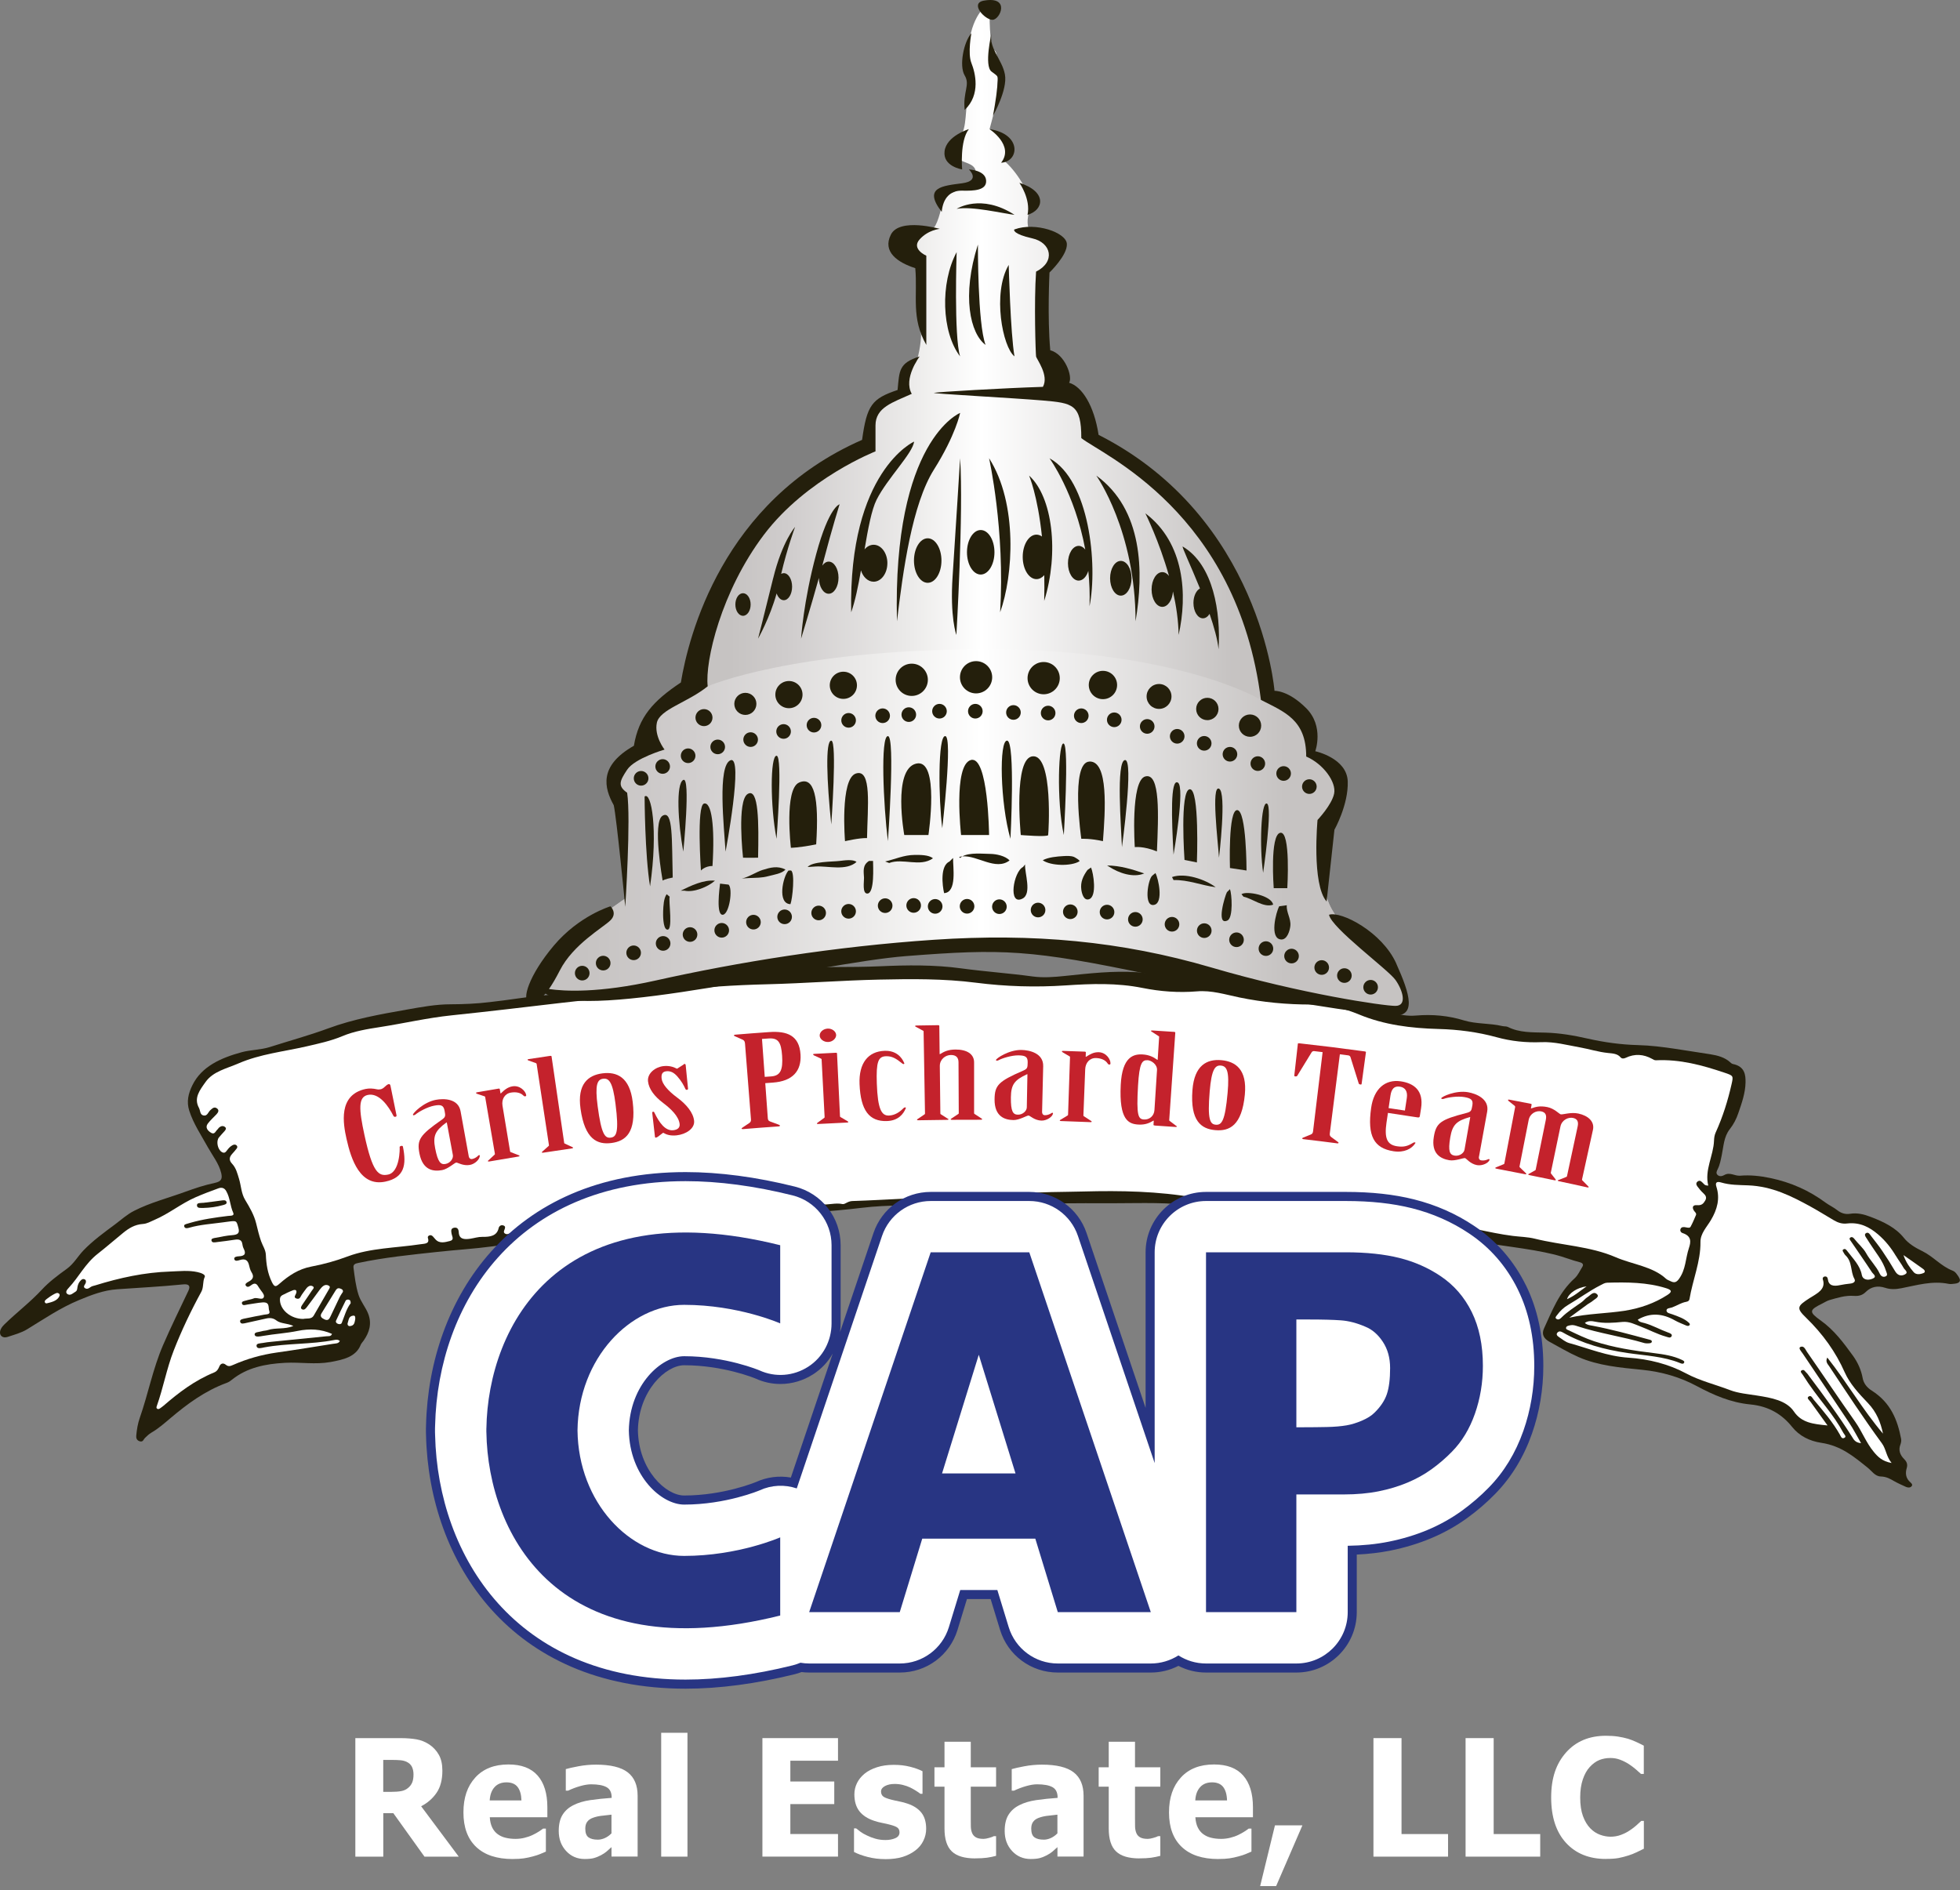 <?xml version="1.0" encoding="UTF-8"?>
<svg xmlns="http://www.w3.org/2000/svg" width="141" height="136" viewBox="0 0 141 136" fill="none">
  <rect x="0" y="0" width="141" height="136" fill="#808080" stroke="none"/>
  <g clip-path="url(#clip0_70_394)">
    <path fill-rule="evenodd" clip-rule="evenodd" d="M140.922 91.896C140.807 91.722 140.681 91.503 140.487 91.429C139.62 91.094 139.097 90.41 138.282 90.012C137.793 89.775 137.298 89.482 136.963 89.062C136.381 88.33 135.512 87.906 134.571 87.55C134.085 87.363 133.615 87.243 133.079 87.33C132.729 87.387 132.416 87.265 132.177 87.074C131.912 86.863 131.593 86.72 131.323 86.522C130.17 85.668 128.851 85.068 127.347 84.755C126.639 84.608 125.916 84.525 125.188 84.588C124.797 84.623 124.443 84.305 124.041 84.542C123.906 84.621 123.708 84.671 123.563 84.538C123.424 84.412 123.498 84.26 123.563 84.132C123.73 83.799 123.789 83.449 123.863 83.097C123.995 82.469 124.008 81.793 124.436 81.243C124.721 80.879 124.91 80.507 125.051 80.092C125.303 79.364 125.559 78.629 125.572 77.88C125.581 77.352 125.531 76.728 124.662 76.552C124.586 76.537 124.516 76.474 124.46 76.421C124.078 76.074 123.571 75.937 123.039 75.852C122.209 75.719 121.377 75.589 120.545 75.465C119.645 75.331 118.748 75.215 117.825 75.192C116.604 75.159 115.396 74.992 114.205 74.722C113.21 74.496 112.191 74.32 111.146 74.294C110.236 74.27 109.308 74.307 108.478 73.888C108.37 73.831 108.207 73.855 108.074 73.822C107.173 73.607 106.199 73.686 105.324 73.418C104.192 73.07 103.049 72.966 101.863 73.066C101.283 73.116 100.737 73.025 100.188 72.862C99.364 72.618 98.534 72.373 97.717 72.125C96.296 71.693 94.826 71.758 93.383 71.582C92.527 71.478 91.682 71.347 90.837 71.206C89.251 70.943 87.684 70.576 86.048 70.569C85.648 70.569 85.255 70.537 84.864 70.467C83.852 70.285 82.848 70.013 81.823 69.948C80.08 69.833 78.338 70.037 76.606 70.217C75.826 70.298 75.042 70.359 74.284 70.254C72.58 70.022 70.86 69.904 69.154 69.672C67.227 69.407 65.256 69.433 63.312 69.52C61.187 69.615 59.065 69.535 56.942 69.633C55.302 69.709 53.674 69.854 52.043 69.991C49.903 70.172 47.847 70.693 45.733 70.967C44.895 71.073 44.034 71.058 43.209 71.18C41.219 71.473 39.196 71.549 37.208 71.843C36.545 71.941 35.879 72.023 35.212 72.101C34.288 72.212 33.363 72.253 32.426 72.256C31.359 72.256 30.312 72.453 29.261 72.638C27.336 72.977 25.422 73.32 23.616 73.988C22.247 74.494 20.82 74.881 19.423 75.328C18.765 75.539 18.033 75.528 17.392 75.702C15.882 76.113 14.5 76.732 13.842 78.075C13.544 78.681 13.409 79.266 13.614 79.909C13.911 80.846 14.478 81.68 14.958 82.55C15.295 83.156 15.751 83.719 15.912 84.394C16.001 84.768 15.958 84.999 15.467 85.103C14.732 85.259 14.024 85.49 13.331 85.744C12.104 86.194 10.809 86.522 9.653 87.113C9.129 87.38 8.725 87.756 8.278 88.089C7.485 88.678 6.679 89.262 6.007 89.96C5.588 90.397 5.316 90.922 4.797 91.296C4.156 91.757 3.526 92.231 3.011 92.787C2.19 93.676 1.193 94.432 0.322 95.282C0.159 95.44 0.033 95.606 0.004 95.81C-0.037 96.11 0.215 96.299 0.545 96.188C1.023 96.029 1.525 95.899 1.949 95.64C3.168 94.897 4.334 94.095 5.701 93.53C6.572 93.169 7.45 92.828 8.425 92.759C10.007 92.646 11.593 92.57 13.168 92.409C13.601 92.365 13.713 92.526 13.553 92.867C12.936 94.171 12.295 95.469 11.726 96.788C10.993 98.489 10.661 100.282 10.055 102.014C9.909 102.431 9.844 102.851 9.803 103.277C9.785 103.457 9.829 103.637 10.063 103.7C10.298 103.763 10.32 103.561 10.424 103.461C10.57 103.322 10.717 103.174 10.898 103.07C11.413 102.772 11.834 102.392 12.271 102.025C13.472 101.014 14.732 100.069 16.325 99.487C16.462 99.437 16.586 99.348 16.697 99.258C17.763 98.402 19.08 98.124 20.52 98.05C21.607 97.994 22.693 98.189 23.775 97.994C24.709 97.824 25.602 97.626 25.95 96.755C25.991 96.649 26.087 96.557 26.156 96.457C26.582 95.853 26.756 95.221 26.491 94.53C26.308 94.052 25.943 93.645 25.789 93.15C25.587 92.509 25.517 91.859 25.43 91.207C25.398 90.966 25.554 90.912 25.774 90.866C27.651 90.466 29.569 90.277 31.485 90.069C32.802 89.925 34.132 89.847 35.442 89.671C37.215 89.432 38.968 89.106 40.739 88.858C41.829 88.706 42.896 88.46 44.002 88.36C45.529 88.221 47.056 88.061 48.58 87.88C49.861 87.73 51.13 87.509 52.421 87.417C53.281 87.356 54.144 87.365 55.006 87.35C57.333 87.311 59.649 87.183 61.967 86.902C63.905 86.668 65.893 86.722 67.864 86.761C69.208 86.787 70.542 86.852 71.898 86.748C74.636 86.539 77.39 86.57 80.139 86.57C82.125 86.57 84.132 86.474 86.087 86.791C87.402 87.004 88.721 87.057 89.929 87.154C90.546 87.124 91.047 87.15 91.532 87.272C92.642 87.552 93.791 87.693 94.928 87.841C96.853 88.089 98.778 88.365 100.731 88.46C102.447 88.545 104.105 88.895 105.767 89.232C107.779 89.64 109.86 89.777 111.855 90.268C112.472 90.421 113.039 90.662 113.651 90.816C113.849 90.866 113.94 90.977 113.832 91.146C113.653 91.424 113.527 91.742 113.28 91.968C112.137 93.004 111.661 94.313 111.075 95.577C110.886 95.988 111.046 96.308 111.474 96.54C112.167 96.916 112.841 97.322 113.569 97.642C114.985 98.261 116.571 98.398 118.122 98.552C119.567 98.698 120.869 99.082 122.074 99.73C123.256 100.362 124.499 100.91 125.911 101.045C127.273 101.175 128.212 101.777 128.925 102.666C129.442 103.311 130.172 103.681 131.032 103.809C132.464 104.024 133.389 104.822 134.356 105.595C134.652 105.83 134.884 106.215 135.293 106.228C135.705 106.239 135.962 106.391 136.255 106.56C136.524 106.712 136.816 106.843 137.102 106.973C137.224 107.027 137.376 107.056 137.489 106.96C137.619 106.851 137.539 106.743 137.439 106.658C137.087 106.354 137.057 105.989 137.17 105.615C137.244 105.363 137.176 105.172 136.985 104.98C136.681 104.676 136.559 104.335 136.711 103.939C136.761 103.807 136.79 103.653 136.763 103.516C136.505 102.177 136.027 100.925 134.656 100.054C134.289 99.821 134.067 99.519 134 99.159C133.891 98.567 133.648 98.018 133.281 97.516C132.622 96.614 131.964 95.71 130.98 95.006C130.113 94.384 130.137 94.256 131.117 93.772C131.28 93.691 131.434 93.587 131.61 93.537C132.177 93.376 132.753 93.189 133.361 93.235C133.733 93.261 133.987 93.185 134.221 92.952C134.593 92.583 135.069 92.474 135.616 92.654C136.005 92.783 136.377 92.763 136.781 92.685C137.895 92.47 138.999 92.129 140.181 92.37C140.324 92.4 140.492 92.372 140.644 92.355C141 92.313 141.074 92.131 140.915 91.894L140.922 91.896Z" fill="#241F0C"></path>
    <path fill-rule="evenodd" clip-rule="evenodd" d="M4.119 93.022C3.963 93.017 3.257 93.489 3.226 93.598C3.196 93.702 3.27 93.795 3.374 93.769C3.7 93.691 4.043 93.609 4.226 93.341C4.308 93.219 4.35 93.063 4.119 93.02V93.022Z" fill="white"></path>
    <path fill-rule="evenodd" clip-rule="evenodd" d="M24.029 96.412C22.373 96.738 20.653 96.631 18.995 96.944C18.813 96.979 18.508 97.081 18.458 96.859C18.406 96.636 18.73 96.655 18.919 96.62C19.121 96.581 19.328 96.557 19.532 96.538C20.853 96.405 22.174 96.275 23.492 96.14C23.627 96.127 23.814 96.175 23.883 95.969C23.097 95.619 22.267 95.582 21.426 95.753C20.601 95.923 19.753 95.971 18.926 96.114C18.719 96.149 18.376 96.225 18.326 96.053C18.259 95.823 18.626 95.847 18.815 95.784C18.958 95.736 19.125 95.743 19.267 95.695C19.829 95.503 20.47 95.664 21.105 95.399C20.668 95.191 20.197 95.249 19.881 95.001C19.666 94.834 19.432 94.802 19.165 94.86C18.68 94.967 18.198 95.08 17.713 95.182C17.555 95.214 17.326 95.297 17.276 95.099C17.233 94.919 17.476 94.893 17.637 94.858C18.089 94.76 18.543 94.675 18.997 94.588C19.186 94.552 19.473 94.588 19.369 94.31C19.277 94.073 19.449 93.661 18.873 93.706C18.513 93.734 18.161 93.811 17.802 93.858C17.661 93.878 17.459 93.969 17.407 93.789C17.357 93.619 17.581 93.606 17.718 93.563C17.896 93.506 18.091 93.487 18.259 93.415C18.504 93.311 18.906 93.598 18.986 93.3C19.036 93.115 18.767 92.872 18.641 92.657C18.619 92.618 18.589 92.583 18.567 92.544C18.454 92.344 18.313 92.289 18.089 92.452C17.98 92.531 17.826 92.665 17.696 92.515C17.578 92.376 17.768 92.274 17.887 92.211C18.233 92.031 18.278 91.82 18.091 91.527C17.989 91.366 17.954 91.175 17.907 90.992C17.826 90.686 17.655 90.529 17.25 90.657C17.114 90.701 16.907 90.768 16.857 90.597C16.809 90.431 17.027 90.394 17.174 90.388C17.685 90.368 17.681 90.142 17.529 89.834C17.476 89.73 17.448 89.614 17.433 89.501C17.394 89.225 17.22 89.141 16.896 89.193C16.473 89.262 16.045 89.31 15.617 89.364C15.465 89.384 15.262 89.432 15.217 89.271C15.167 89.099 15.378 89.08 15.525 89.054C15.914 88.984 16.301 88.893 16.694 88.867C17.133 88.836 17.248 88.706 17.151 88.345C17.007 87.819 17.038 87.813 16.375 87.9C16.255 87.915 16.136 87.93 16.016 87.948C15.217 88.058 14.402 88.106 13.627 88.328C13.498 88.365 13.327 88.41 13.264 88.269C13.183 88.089 13.392 88.071 13.529 88.026C13.577 88.011 13.627 87.998 13.677 87.982C14.563 87.724 15.482 87.596 16.405 87.483C16.564 87.463 16.888 87.498 16.777 87.252C16.544 86.742 16.56 86.181 16.268 85.685C16.145 85.475 15.96 85.409 15.721 85.494C15.169 85.694 14.62 85.9 14.085 86.133C13.02 86.596 12.162 87.322 11.089 87.778C10.828 87.889 10.587 88.039 10.283 88.061C9.692 88.1 9.26 88.374 8.858 88.702C8.247 89.199 7.654 89.719 7.037 90.201C6.116 90.922 5.677 91.879 4.93 92.672C4.817 92.791 4.649 93.002 4.886 93.124C5.084 93.224 5.26 93.033 5.423 92.939C5.566 92.859 5.551 92.713 5.575 92.587C5.607 92.415 5.677 92.252 5.814 92.118C5.881 92.05 5.966 91.992 6.081 92.04C6.192 92.087 6.19 92.174 6.177 92.263C6.159 92.409 5.916 92.568 6.127 92.689C6.342 92.813 6.483 92.572 6.672 92.528C6.739 92.513 6.805 92.496 6.87 92.474C8.608 91.935 10.389 91.544 12.251 91.483C12.901 91.462 13.564 91.379 14.213 91.525C14.457 91.579 14.806 91.703 14.728 91.87C14.563 92.224 14.665 92.605 14.483 92.939C13.729 94.319 13.057 95.732 12.497 97.168C11.988 98.47 11.749 99.841 11.28 101.16C11.256 101.23 11.23 101.308 11.313 101.358C11.4 101.41 11.473 101.356 11.539 101.308C11.617 101.251 11.697 101.197 11.769 101.134C12.847 100.202 13.983 99.33 15.397 98.748C15.617 98.659 15.704 98.496 15.78 98.311C15.86 98.118 16.032 98.018 16.249 98.194C16.427 98.337 16.568 98.291 16.755 98.209C17.752 97.768 18.806 97.466 19.925 97.309C21.27 97.12 22.608 96.899 23.949 96.686C24.133 96.655 24.364 96.677 24.446 96.477C24.303 96.357 24.155 96.388 24.031 96.412H24.029ZM14.613 86.542C15.054 86.492 15.493 86.429 15.934 86.372C16.069 86.355 16.24 86.326 16.29 86.461C16.358 86.635 16.153 86.672 16.019 86.709C15.578 86.833 15.121 86.896 14.615 86.909C14.459 86.898 14.176 86.959 14.168 86.724C14.161 86.518 14.428 86.561 14.611 86.539L14.613 86.542Z" fill="white"></path>
    <path fill-rule="evenodd" clip-rule="evenodd" d="M21.042 92.846C20.792 92.941 20.555 93.061 20.32 93.178C20.194 93.241 20.142 93.343 20.138 93.469C20.116 94.217 20.898 94.895 21.817 94.893C22.054 94.834 22.402 94.938 22.565 94.66C22.934 94.032 23.295 93.4 23.657 92.77C23.707 92.683 23.786 92.581 23.653 92.5C23.527 92.424 23.379 92.437 23.269 92.513C23.166 92.585 23.084 92.681 23.012 92.776C22.704 93.189 22.41 93.609 22.095 94.017C22.019 94.115 21.906 94.282 21.739 94.204C21.57 94.124 21.685 93.969 21.756 93.861C21.98 93.524 22.219 93.191 22.439 92.852C22.502 92.754 22.68 92.624 22.465 92.528C22.311 92.461 22.161 92.552 22.067 92.663C21.941 92.815 21.837 92.98 21.717 93.139C21.624 93.263 21.591 93.498 21.35 93.433C21.066 93.356 21.272 93.176 21.311 93.037C21.372 92.824 21.261 92.757 21.037 92.844L21.042 92.846Z" fill="white"></path>
    <path fill-rule="evenodd" clip-rule="evenodd" d="M23.351 94.93C23.61 95.047 23.692 94.884 23.764 94.736C23.99 94.273 24.203 93.804 24.429 93.341C24.498 93.196 24.598 93.061 24.67 92.944C24.689 92.789 24.583 92.744 24.466 92.704C24.294 92.648 24.214 92.733 24.144 92.844C23.81 93.391 23.475 93.939 23.134 94.482C22.991 94.71 23.134 94.83 23.351 94.93Z" fill="white"></path>
    <path fill-rule="evenodd" clip-rule="evenodd" d="M25.076 93.506C24.983 93.487 24.896 93.522 24.861 93.589C24.627 94.061 24.396 94.532 24.179 95.008C24.133 95.106 24.188 95.206 24.32 95.251C24.429 95.288 24.546 95.273 24.583 95.182C24.785 94.686 24.918 94.169 25.226 93.765C25.226 93.613 25.198 93.53 25.081 93.504L25.076 93.506Z" fill="white"></path>
    <path fill-rule="evenodd" clip-rule="evenodd" d="M25.413 94.656C25.067 94.693 25.091 94.982 25.013 95.186C24.976 95.284 25.031 95.421 25.17 95.41C25.509 95.379 25.504 95.132 25.552 94.936C25.563 94.812 25.578 94.638 25.413 94.656Z" fill="white"></path>
    <path fill-rule="evenodd" clip-rule="evenodd" d="M119.863 92.011C119.941 92.083 120.063 92.122 120.167 92.174C120.443 92.313 120.597 92.268 120.78 92.02C121.284 91.329 121.249 90.531 121.499 89.793C121.64 89.371 121.709 88.932 121.045 88.717C120.916 88.675 120.845 88.545 120.895 88.424C120.958 88.265 121.118 88.269 121.281 88.304C121.401 88.33 121.56 88.365 121.616 88.265C121.766 87.993 121.881 87.709 122.003 87.428C122.068 87.28 121.909 87.196 121.846 87.083C121.725 86.872 121.759 86.681 122.087 86.709C122.431 86.739 122.546 86.581 122.668 86.381C122.798 86.166 122.715 86.007 122.531 85.842C122.368 85.696 122.233 85.525 122.105 85.355C122.018 85.24 121.99 85.099 122.131 85.001C122.309 84.879 122.405 85.025 122.507 85.114C122.587 85.183 122.618 85.299 122.891 85.301C122.609 84.173 123.265 83.154 123.304 82.069C123.313 81.872 123.335 81.674 123.424 81.48C123.936 80.353 124.299 79.19 124.566 78.008C124.703 77.397 124.71 77.395 124.021 77.165C122.455 76.639 120.862 76.202 119.135 76.284C119.022 76.289 118.944 76.237 118.857 76.187C118.238 75.843 117.597 75.796 116.943 76.111C116.795 76.182 116.66 76.169 116.576 76.067C116.358 75.806 116.009 75.793 115.696 75.761C114.985 75.691 114.323 75.474 113.634 75.352C112.726 75.192 111.828 74.942 110.879 74.981C109.782 75.026 108.704 74.913 107.666 74.626C106.306 74.253 104.904 74.07 103.49 74.033C101.495 73.979 99.579 73.74 97.774 72.992C96.701 72.547 95.564 72.271 94.339 72.273C92.588 72.277 90.852 72.114 89.151 71.762C88.145 71.554 87.159 71.236 86.103 71.326C84.777 71.436 83.461 71.334 82.192 71.08C80.354 70.71 78.507 70.773 76.674 70.897C74.501 71.043 72.339 70.976 70.212 70.704C67.883 70.406 65.558 70.43 63.229 70.48C60.555 70.539 57.885 70.748 55.21 70.815C52.838 70.874 50.465 71.017 48.141 71.33C45.581 71.675 43.002 71.847 40.441 72.147C37.795 72.458 35.144 72.775 32.491 73.051C30.753 73.231 29.072 73.625 27.358 73.892C26.43 74.035 25.485 74.188 24.629 74.548C23.805 74.894 22.923 75.083 22.039 75.287C20.407 75.661 18.717 75.835 17.17 76.504C16.295 76.884 15.33 77.08 14.785 77.851C14.372 78.434 13.922 78.997 14.315 79.714C14.42 79.903 14.37 80.205 14.65 80.257C14.921 80.307 14.976 80.005 15.137 79.868C15.273 79.751 15.406 79.601 15.606 79.744C15.782 79.87 15.706 80.029 15.578 80.166C15.365 80.392 15.126 80.603 14.945 80.846C14.737 81.126 14.956 81.372 15.204 81.511C15.445 81.646 15.517 81.37 15.647 81.259C15.695 81.218 15.717 81.159 15.767 81.12C15.888 81.02 16.038 80.972 16.179 81.078C16.312 81.176 16.238 81.287 16.151 81.385C16.019 81.535 15.877 81.68 15.751 81.835C15.534 82.102 15.652 82.691 15.947 82.88C16.129 82.997 16.229 82.906 16.316 82.784C16.425 82.636 16.544 82.495 16.72 82.397C16.812 82.347 16.916 82.324 17.005 82.395C17.09 82.465 17.09 82.554 17.029 82.632C16.927 82.765 16.816 82.893 16.701 83.019C16.486 83.254 16.462 83.478 16.692 83.723C16.988 84.036 17.072 84.421 17.19 84.797C17.35 85.309 17.348 85.857 17.639 86.335C17.965 86.874 18.276 87.411 18.424 88.004C18.532 88.436 18.632 88.873 18.78 89.297C18.895 89.623 19.11 89.921 19.125 90.277C19.154 90.951 19.247 91.605 19.562 92.248C19.756 92.646 19.864 92.574 20.129 92.339C20.766 91.783 21.472 91.301 22.402 91.125C23.308 90.955 24.166 90.714 25.024 90.392C26.656 89.784 28.481 89.786 30.223 89.523C30.564 89.471 30.921 89.508 30.784 89.075C30.762 89.004 30.784 88.93 30.871 88.891C30.983 88.838 31.07 88.886 31.14 88.956C31.205 89.023 31.259 89.097 31.323 89.165C31.618 89.497 32.02 89.373 32.367 89.286C32.704 89.201 32.515 88.954 32.487 88.769C32.463 88.597 32.402 88.382 32.663 88.332C32.954 88.276 32.995 88.515 33.004 88.671C33.032 89.151 33.384 89.191 33.828 89.123C34.116 89.08 34.405 88.984 34.692 88.989C35.277 88.997 35.748 88.923 35.874 88.354C35.898 88.241 36.02 88.1 36.217 88.169C36.385 88.228 36.337 88.356 36.293 88.469C36.257 88.565 36.206 88.669 36.322 88.747C36.452 88.836 36.584 88.778 36.704 88.719C37.162 88.495 37.686 88.424 38.19 88.369C39.922 88.184 41.627 87.891 43.346 87.656C45.338 87.385 47.326 87.074 49.342 86.926C51.58 86.763 53.813 86.548 56.066 86.681C56.481 86.704 56.892 86.722 57.307 86.665C57.885 86.589 58.461 86.548 59.056 86.641C59.564 86.72 60.09 86.513 60.618 86.631C60.709 86.65 60.842 86.568 60.944 86.516C61.066 86.455 61.185 86.415 61.331 86.411C63.846 86.331 66.358 86.116 68.88 86.155C69.035 86.157 69.193 86.155 69.345 86.131C70.66 85.927 71.998 85.99 73.321 85.877C74.853 85.746 76.393 85.766 77.929 85.725C80.63 85.653 83.313 85.703 85.979 86.168C87.393 86.415 88.82 86.676 90.287 86.648C91.489 86.626 92.657 86.85 93.837 86.983C95.634 87.187 97.424 87.439 99.227 87.596C100.705 87.722 102.182 87.835 103.655 87.993C105.411 88.184 107.077 88.697 108.822 88.919C109.352 88.986 109.901 88.993 110.408 89.119C112.337 89.599 114.403 89.662 116.23 90.453C117.44 90.977 118.894 91.109 119.867 92.016L119.863 92.011Z" fill="white"></path>
    <path fill-rule="evenodd" clip-rule="evenodd" d="M114.136 92.55C113.447 92.641 112.858 93.037 112.73 93.472C113.269 93.237 113.636 92.9 114.136 92.55Z" fill="white"></path>
    <path fill-rule="evenodd" clip-rule="evenodd" d="M112.332 94.793C112.754 94.369 113.282 94.043 113.779 93.689C113.936 93.578 114.044 93.419 114.207 93.32C114.409 93.196 114.627 92.872 114.883 93.111C115.1 93.313 114.72 93.463 114.557 93.611C114.466 93.693 114.336 93.748 114.231 93.824C113.784 94.147 113.341 94.475 112.895 94.804C114.236 94.502 115.596 94.508 116.908 94.299C118.018 94.121 119.044 93.754 119.943 93.174C120.302 92.944 120.28 92.813 119.861 92.683C118.487 92.252 117.056 92.246 115.62 92.287C115.441 92.292 115.302 92.385 115.155 92.459C114.329 92.878 113.61 93.417 112.819 93.878C112.491 94.069 112.233 94.319 112.024 94.604C111.952 94.701 111.826 94.806 111.983 94.899C112.124 94.984 112.243 94.882 112.332 94.793Z" fill="white"></path>
    <path fill-rule="evenodd" clip-rule="evenodd" d="M136.39 90.364C136.051 89.795 135.64 89.269 135.106 88.812C134.495 88.293 133.8 87.917 132.864 88.028C132.514 88.069 132.214 87.963 131.94 87.804C131.388 87.485 130.854 87.144 130.293 86.835C128.907 86.07 127.495 85.351 125.759 85.283C125.105 85.257 124.449 85.266 123.813 85.075C123.484 84.977 123.382 85.094 123.476 85.385C123.747 86.226 123.543 87.007 123.078 87.787C122.781 88.287 122.322 88.747 122.329 89.358C122.348 90.762 121.768 92.087 121.542 93.459C121.525 93.572 121.447 93.637 121.312 93.661C120.934 93.728 120.634 93.939 120.289 94.065C120.141 94.119 119.887 94.108 119.887 94.284C119.887 94.471 120.13 94.497 120.302 94.56C120.727 94.715 121.162 94.862 121.486 95.158C121.547 95.214 121.599 95.277 121.54 95.347C121.481 95.416 121.386 95.403 121.305 95.369C121.029 95.249 120.743 95.143 120.488 94.999C119.613 94.502 118.731 94.417 117.82 94.945C117.907 95.125 118.14 95.145 118.32 95.195C118.913 95.364 119.424 95.664 119.995 95.868C120.128 95.916 120.33 95.986 120.252 96.14C120.169 96.303 119.982 96.203 119.843 96.164C119.2 95.984 118.635 95.671 118.023 95.44C117.608 95.284 117.208 95.06 116.708 95.11C116.059 95.175 115.409 95.225 114.755 95.091C114.52 95.04 114.249 95.01 114.012 95.18C114.179 95.338 114.396 95.351 114.592 95.388C115.956 95.649 117.286 96.014 118.616 96.373C118.718 96.401 118.835 96.418 118.831 96.52C118.826 96.627 118.705 96.647 118.598 96.649C118.496 96.651 118.383 96.655 118.29 96.629C116.712 96.162 115.046 95.934 113.486 95.419C113.323 95.364 113.16 95.31 112.984 95.347C112.854 95.373 112.689 95.393 112.661 95.525C112.637 95.645 112.784 95.682 112.887 95.729C113.471 96.008 114.051 96.29 114.681 96.499C116.074 96.959 117.536 97.177 119.007 97.355C119.695 97.44 120.371 97.546 120.984 97.835C121.086 97.883 121.223 97.944 121.14 98.063C121.077 98.155 120.951 98.107 120.86 98.068C119.669 97.583 118.351 97.533 117.084 97.346C115.407 97.099 113.84 96.675 112.435 95.871C112.311 95.799 112.185 95.747 112.065 95.853C111.924 95.979 112 96.099 112.133 96.186C112.376 96.344 112.608 96.553 112.889 96.631C114.292 97.016 115.62 97.581 117.143 97.681C118.618 97.779 120.054 98.146 121.29 98.811C122.29 99.348 123.406 99.611 124.456 100.015C125.051 100.243 125.746 100.302 126.402 100.406C127.432 100.569 128.51 100.756 129.051 101.553C129.6 102.362 130.424 102.457 131.471 102.557C131.021 101.934 130.635 101.401 130.252 100.864C130.163 100.738 129.924 100.582 130.13 100.465C130.302 100.367 130.389 100.602 130.48 100.708C131.165 101.519 131.856 102.325 132.362 103.224C132.42 103.331 132.481 103.535 132.657 103.461C132.881 103.368 132.672 103.211 132.612 103.096C132.262 102.44 131.825 101.823 131.356 101.221C130.765 100.462 130.18 99.702 129.679 98.898C129.62 98.804 129.463 98.678 129.609 98.596C129.792 98.491 129.857 98.687 129.955 98.767C130.026 98.828 130.074 98.909 130.128 98.98C131.215 100.425 132.29 101.879 133.244 103.39C133.359 103.572 133.448 103.787 133.883 103.833C133.581 103.311 133.337 102.831 133.037 102.379C131.929 100.71 130.802 99.054 129.689 97.388C129.587 97.235 129.34 96.988 129.524 96.907C129.781 96.794 129.887 97.112 129.991 97.261C131.156 98.935 132.284 100.625 133.461 102.292C133.959 102.996 134.239 103.787 134.799 104.461C135.088 104.809 135.401 105.137 136.079 105.258C135.682 104.77 135.69 104.263 135.377 103.837C134.048 102.027 132.833 100.165 131.599 98.311C131.488 98.144 131.297 97.976 131.454 97.672C132.898 99.5 133.991 101.419 135.46 103.146C135.293 102.338 134.995 101.592 134.376 100.945C133.72 100.26 133.07 99.556 132.705 98.731C132.062 97.275 131.134 95.977 129.92 94.799C129.207 94.111 129.29 93.971 130.167 93.406C130.695 93.067 131.382 92.776 131.13 92.044C131.102 91.961 131.147 91.859 131.267 91.842C131.423 91.82 131.477 91.922 131.491 92.029C131.551 92.511 131.901 92.563 132.381 92.459C132.614 92.409 132.855 92.379 133.096 92.352C133.355 92.324 133.511 92.205 133.402 92.007C133.1 91.457 133.276 90.781 132.742 90.297C132.696 90.255 132.675 90.197 132.644 90.147C132.59 90.06 132.492 89.947 132.625 89.882C132.755 89.816 132.835 89.938 132.898 90.021C133.309 90.562 133.817 91.057 133.937 91.731C133.993 92.048 134.332 92.153 134.704 92C135.064 91.853 134.754 91.668 134.673 91.546C134.18 90.79 133.659 90.049 133.15 89.299C133.092 89.215 132.992 89.108 133.12 89.032C133.248 88.958 133.346 89.064 133.409 89.145C133.678 89.493 134.041 89.786 134.252 90.171C134.528 90.677 134.982 91.105 135.223 91.631C135.28 91.755 135.41 91.913 135.614 91.846C135.838 91.774 135.731 91.609 135.688 91.472C135.569 91.096 135.384 90.742 135.156 90.403C134.869 89.977 134.571 89.558 134.302 89.125C134.224 89.001 134.056 88.806 134.261 88.71C134.432 88.63 134.532 88.836 134.621 88.951C134.891 89.301 135.169 89.647 135.414 90.01C135.736 90.484 136.042 90.964 136.327 91.453C136.485 91.722 136.718 91.85 137.024 91.698C137.331 91.548 137.029 91.372 136.948 91.229C136.781 90.931 136.566 90.653 136.39 90.358V90.364Z" fill="white"></path>
    <path fill-rule="evenodd" clip-rule="evenodd" d="M138.354 91.303C137.921 90.99 137.478 90.683 136.933 90.301C137.115 90.825 137.376 91.188 137.669 91.529C137.845 91.731 138.141 91.688 138.375 91.592C138.534 91.527 138.465 91.383 138.354 91.303Z" fill="white"></path>
    <path d="M28.526 80.25C28.535 80.296 28.511 80.337 28.448 80.35C28.37 80.366 28.326 80.329 28.3 80.279C27.951 79.592 27.275 78.605 26.46 78.777C25.759 78.927 25.815 79.801 26.221 81.674C26.799 84.338 27.225 84.653 27.922 84.507C28.776 84.327 28.765 82.623 28.75 82.543C28.741 82.5 28.783 82.463 28.861 82.445C28.939 82.43 28.976 82.45 28.987 82.504C29.256 83.821 29.085 84.725 27.723 85.014C25.913 85.398 25.261 83.43 24.931 81.95C24.687 80.859 24.305 78.773 26.304 78.347C26.56 78.293 26.851 78.312 27.11 78.371C27.214 78.395 27.314 78.384 27.392 78.368C27.473 78.351 27.577 78.293 27.672 78.199C27.755 78.119 27.87 78.019 27.951 78.003C28.046 77.984 28.075 78.043 28.094 78.132C28.268 78.979 28.352 79.403 28.526 80.25Z" fill="#C4222C"></path>
    <path d="M33.723 83.201C33.745 83.317 33.825 83.412 33.967 83.388C34.123 83.36 34.284 83.262 34.39 83.156C34.414 83.132 34.431 83.112 34.462 83.106C34.492 83.099 34.516 83.119 34.516 83.143C34.529 83.382 34.19 83.745 33.801 83.814C33.319 83.901 32.913 83.632 32.822 83.643C32.702 83.656 32.233 84.103 31.814 84.184C31.207 84.299 30.419 84.225 30.177 83.004C29.98 82.006 30.186 81.678 31.777 80.566C32.066 80.363 32.05 80.283 31.983 79.916C31.909 79.522 31.733 79.453 31.225 79.551C30.764 79.638 30.138 79.974 29.884 80.19C29.856 80.213 29.81 80.231 29.763 80.242C29.73 80.248 29.713 80.233 29.706 80.207C29.684 80.1 30.466 79.296 31.357 79.129C31.931 79.02 32.969 79.034 33.134 79.955C33.369 81.254 33.486 81.904 33.723 83.201ZM32.139 80.757C32.126 80.759 32.12 80.761 32.109 80.763C31.318 81.346 31.129 81.706 31.305 82.617C31.501 83.634 31.711 83.808 32.055 83.743C32.398 83.677 32.626 83.349 32.578 83.097C32.404 82.161 32.315 81.693 32.142 80.757H32.139Z" fill="#C4222C"></path>
    <path d="M36.691 82.806C36.697 82.843 36.702 82.869 36.719 82.884C36.952 82.975 37.069 83.019 37.301 83.11C37.352 83.121 37.371 83.145 37.373 83.162C37.378 83.189 37.347 83.204 37.286 83.212C36.452 83.349 36.035 83.419 35.201 83.564C35.138 83.575 35.105 83.571 35.101 83.545C35.099 83.528 35.107 83.497 35.153 83.471C35.325 83.312 35.409 83.232 35.581 83.073C35.609 83.049 35.605 83.023 35.598 82.986C35.32 81.363 35.181 80.552 34.903 78.929C34.897 78.894 34.877 78.877 34.827 78.868C34.625 78.799 34.525 78.766 34.321 78.697C34.269 78.679 34.247 78.653 34.245 78.636C34.24 78.61 34.271 78.594 34.334 78.584C34.946 78.477 35.253 78.425 35.865 78.323C35.913 78.314 35.948 78.327 35.955 78.364C35.974 78.486 35.985 78.547 36.005 78.668C36.017 78.668 36.024 78.664 36.037 78.662C36.263 78.44 36.504 78.216 36.871 78.158C37.399 78.073 37.808 78.497 37.853 78.784C37.86 78.829 37.851 78.866 37.786 78.877C37.723 78.888 37.684 78.855 37.645 78.816C37.434 78.601 37.097 78.553 36.763 78.608C36.3 78.681 36.074 79.099 36.15 79.555C36.365 80.852 36.474 81.502 36.689 82.802L36.691 82.806Z" fill="#C4222C"></path>
    <path d="M40.582 82.2C40.587 82.237 40.591 82.263 40.626 82.276C40.839 82.374 40.945 82.424 41.156 82.521C41.191 82.534 41.225 82.556 41.227 82.576C41.232 82.602 41.201 82.617 41.138 82.626C40.315 82.743 39.902 82.806 39.079 82.932C39.031 82.939 38.983 82.939 38.979 82.91C38.977 82.893 39.003 82.86 39.031 82.839C39.205 82.682 39.292 82.604 39.468 82.45C39.496 82.428 39.492 82.4 39.487 82.365C39.135 80.04 38.957 78.877 38.605 76.552C38.599 76.515 38.581 76.5 38.546 76.487C38.338 76.413 38.234 76.374 38.023 76.3C37.988 76.287 37.951 76.265 37.949 76.248C37.945 76.222 37.992 76.204 38.04 76.198C38.659 76.102 38.968 76.056 39.589 75.965C39.637 75.959 39.672 75.972 39.678 76.006C39.98 78.073 40.282 80.137 40.584 82.204L40.582 82.2Z" fill="#C4222C"></path>
    <path d="M45.516 79.279C45.783 81.509 44.997 82.104 43.982 82.237C42.981 82.365 42.07 81.989 41.762 79.766C41.516 77.993 42.309 77.358 43.335 77.225C44.376 77.091 45.303 77.501 45.516 79.281V79.279ZM44.28 79.431C44.082 77.862 43.817 77.556 43.385 77.612C42.97 77.667 42.789 78.029 42.996 79.599C43.263 81.626 43.524 81.902 43.932 81.85C44.356 81.796 44.536 81.461 44.28 79.433V79.431Z" fill="#C4222C"></path>
    <path d="M49.496 78.329C49.501 78.366 49.472 78.406 49.407 78.412C49.359 78.416 49.323 78.384 49.303 78.34C49.179 78.071 49.04 77.806 48.73 77.449C48.495 77.182 48.252 77.043 47.945 77.073C47.608 77.108 47.567 77.334 47.597 77.604C47.639 77.984 48.032 78.462 48.725 78.975C49.386 79.462 49.874 80.055 49.933 80.642C49.99 81.202 49.333 81.615 48.675 81.685C48.236 81.73 47.958 81.643 47.704 81.498C47.552 81.613 47.476 81.672 47.324 81.787C47.278 81.811 47.235 81.843 47.172 81.85C47.141 81.854 47.122 81.828 47.117 81.791C47.039 81.098 47 80.75 46.92 80.057C46.917 80.031 46.928 79.992 46.976 79.987C47.054 79.979 47.059 80.013 47.08 80.057C47.417 80.757 47.849 81.378 48.43 81.317C48.775 81.281 48.916 81.111 48.892 80.876C48.834 80.316 48.26 79.772 47.708 79.357C47.08 78.883 46.681 78.356 46.618 77.806C46.55 77.219 47.15 76.767 47.728 76.704C48.112 76.663 48.414 76.741 48.706 76.893C48.882 76.78 48.971 76.724 49.147 76.611C49.177 76.589 49.205 76.55 49.253 76.545C49.286 76.543 49.323 76.584 49.327 76.63C49.394 77.31 49.429 77.649 49.496 78.329Z" fill="#C4222C"></path>
    <path d="M53.587 75.044C53.579 74.935 53.54 74.857 53.422 74.8C53.22 74.711 53.118 74.666 52.916 74.576C52.881 74.553 52.799 74.531 52.797 74.505C52.794 74.477 52.825 74.448 52.89 74.442C53.87 74.361 54.361 74.324 55.341 74.255C56.607 74.166 57.507 74.487 57.589 75.876C57.659 77.045 57.031 77.79 55.595 77.89C55.378 77.906 55.269 77.914 55.052 77.93C55.126 78.933 55.16 79.436 55.234 80.442C55.243 80.55 55.265 80.639 55.395 80.685C55.636 80.774 55.756 80.818 55.995 80.907C56.045 80.931 56.108 80.954 56.11 80.981C56.11 81.009 56.081 81.037 56.021 81.041C54.991 81.113 54.476 81.152 53.446 81.237C53.383 81.241 53.351 81.217 53.348 81.189C53.346 81.163 53.422 81.137 53.453 81.1C53.633 80.981 53.722 80.92 53.902 80.8C54.007 80.728 54.033 80.644 54.024 80.535C53.85 78.338 53.763 77.241 53.592 75.044H53.587ZM55.017 77.478C55.202 77.465 55.295 77.458 55.48 77.445C56.151 77.397 56.331 76.967 56.264 75.961C56.197 74.955 55.966 74.668 55.286 74.716C55.099 74.729 55.004 74.735 54.817 74.748C54.895 75.839 54.937 76.385 55.015 77.475L55.017 77.478Z" fill="#C4222C"></path>
    <path d="M59.106 76.23C59.106 76.193 59.086 76.178 59.054 76.161C58.856 76.069 58.756 76.024 58.558 75.933C58.524 75.906 58.491 75.88 58.491 75.863C58.491 75.835 58.537 75.824 58.584 75.822C59.204 75.787 59.512 75.772 60.131 75.743C60.179 75.741 60.212 75.759 60.214 75.793C60.299 77.591 60.34 78.49 60.427 80.287C60.427 80.324 60.429 80.35 60.462 80.368C60.664 80.485 60.764 80.544 60.963 80.663C60.996 80.681 61.029 80.707 61.029 80.724C61.029 80.75 60.998 80.761 60.935 80.765C60.105 80.802 59.69 80.822 58.86 80.868C58.812 80.87 58.765 80.863 58.765 80.837C58.765 80.82 58.793 80.789 58.823 80.77C59.012 80.633 59.106 80.563 59.295 80.426C59.325 80.407 59.323 80.379 59.321 80.344C59.234 78.699 59.191 77.877 59.106 76.232V76.23ZM60.151 74.459C60.162 74.696 59.914 74.952 59.59 74.968C59.251 74.985 58.98 74.755 58.967 74.518C58.954 74.272 59.201 74.022 59.542 74.005C59.868 73.99 60.138 74.213 60.151 74.457V74.459Z" fill="#C4222C"></path>
    <path d="M63.642 75.604C64.463 75.578 64.87 76.056 65.05 76.484C65.065 76.519 65.05 76.556 65.004 76.558C64.972 76.558 64.939 76.541 64.907 76.515C64.466 76.156 64.17 75.98 63.736 75.993C63.173 76.011 63.025 76.397 63.077 77.951C63.14 79.822 63.423 80.276 63.944 80.261C64.37 80.248 64.726 80.007 64.972 79.751C65.017 79.705 65.065 79.674 65.113 79.674C65.161 79.674 65.176 79.701 65.161 79.738C64.987 80.159 64.615 80.631 63.799 80.657C62.541 80.696 61.911 79.905 61.835 77.997C61.774 76.489 62.452 75.641 63.644 75.604H63.642Z" fill="#C4222C"></path>
    <path d="M67.596 75.839C67.609 75.839 67.616 75.839 67.629 75.839C67.918 75.663 68.189 75.515 68.737 75.511C69.543 75.507 70.075 75.826 70.075 76.434C70.075 77.884 70.075 78.61 70.075 80.061C70.075 80.098 70.075 80.124 70.106 80.144C70.301 80.272 70.399 80.335 70.595 80.463C70.627 80.481 70.658 80.509 70.658 80.526C70.658 80.552 70.61 80.563 70.564 80.563C69.734 80.561 69.317 80.563 68.487 80.568C68.424 80.568 68.391 80.559 68.391 80.533C68.391 80.516 68.422 80.487 68.454 80.468C68.648 80.34 68.746 80.274 68.941 80.146C68.974 80.129 68.972 80.1 68.972 80.064C68.965 78.61 68.961 77.882 68.954 76.428C68.954 76.082 68.774 75.902 68.405 75.904C68.018 75.906 67.603 76.213 67.609 76.704C67.625 78.053 67.633 78.727 67.648 80.074C67.648 80.111 67.648 80.137 67.664 80.157C67.861 80.283 67.959 80.344 68.155 80.47C68.203 80.487 68.235 80.516 68.235 80.533C68.235 80.559 68.187 80.57 68.142 80.57C67.312 80.579 66.897 80.583 66.065 80.6C66.002 80.6 65.971 80.594 65.969 80.566C65.969 80.548 65.984 80.52 66.03 80.5C66.223 80.37 66.319 80.305 66.512 80.174C66.543 80.155 66.543 80.129 66.543 80.092C66.504 77.74 66.484 76.565 66.443 74.211C66.443 74.174 66.425 74.157 66.375 74.14C66.186 74.037 66.091 73.985 65.9 73.885C65.85 73.868 65.834 73.842 65.832 73.822C65.832 73.796 65.865 73.785 65.93 73.783C66.547 73.772 66.858 73.766 67.475 73.759C67.54 73.759 67.573 73.777 67.573 73.811C67.581 74.622 67.585 75.028 67.596 75.839Z" fill="#C4222C"></path>
    <path d="M74.966 80.005C74.964 80.122 75.025 80.233 75.166 80.237C75.324 80.242 75.5 80.179 75.626 80.096C75.654 80.079 75.674 80.061 75.707 80.061C75.737 80.061 75.757 80.085 75.752 80.109C75.718 80.346 75.313 80.633 74.92 80.624C74.433 80.613 74.09 80.268 73.999 80.259C73.879 80.248 73.332 80.592 72.906 80.585C72.293 80.576 71.54 80.344 71.548 79.099C71.557 78.082 71.822 77.803 73.597 77.034C73.921 76.895 73.921 76.813 73.93 76.441C73.938 76.041 73.777 75.937 73.263 75.93C72.795 75.924 72.118 76.124 71.826 76.284C71.794 76.302 71.746 76.311 71.698 76.311C71.666 76.311 71.65 76.291 71.65 76.265C71.65 76.156 72.574 75.526 73.478 75.541C74.058 75.55 75.07 75.774 75.046 76.71C75.014 78.029 74.998 78.69 74.966 80.009V80.005ZM73.912 77.291C73.899 77.291 73.892 77.291 73.879 77.291C72.993 77.701 72.734 78.016 72.722 78.944C72.709 79.981 72.878 80.192 73.225 80.198C73.573 80.205 73.862 79.929 73.867 79.675C73.884 78.723 73.895 78.245 73.912 77.293V77.291Z" fill="#C4222C"></path>
    <path d="M77.94 80.216C77.94 80.253 77.94 80.279 77.953 80.298C78.162 80.433 78.266 80.502 78.475 80.637C78.52 80.657 78.535 80.685 78.535 80.702C78.535 80.728 78.503 80.737 78.44 80.735C77.597 80.7 77.175 80.685 76.332 80.657C76.269 80.657 76.239 80.644 76.239 80.618C76.239 80.6 76.256 80.572 76.304 80.557C76.504 80.435 76.604 80.374 76.802 80.255C76.834 80.237 76.834 80.211 76.836 80.174C76.891 78.529 76.919 77.706 76.975 76.058C76.975 76.022 76.96 76.004 76.912 75.985C76.73 75.876 76.636 75.822 76.454 75.715C76.406 75.687 76.391 75.659 76.391 75.641C76.391 75.613 76.424 75.606 76.489 75.609C77.108 75.628 77.416 75.639 78.036 75.663C78.084 75.663 78.116 75.685 78.114 75.722C78.11 75.846 78.107 75.906 78.103 76.03C78.116 76.03 78.123 76.03 78.136 76.03C78.401 75.859 78.681 75.689 79.052 75.704C79.585 75.728 79.9 76.226 79.885 76.515C79.885 76.561 79.865 76.595 79.8 76.593C79.735 76.591 79.706 76.552 79.676 76.506C79.513 76.254 79.194 76.137 78.857 76.124C78.39 76.104 78.086 76.465 78.068 76.93C78.016 78.245 77.99 78.903 77.94 80.218V80.216Z" fill="#C4222C"></path>
    <path d="M83.389 74.609C83.391 74.572 83.376 74.555 83.328 74.533C83.148 74.416 83.057 74.357 82.876 74.24C82.829 74.218 82.798 74.19 82.798 74.17C82.798 74.144 82.85 74.138 82.913 74.14C83.53 74.177 83.839 74.198 84.456 74.24C84.521 74.244 84.551 74.263 84.549 74.3C84.404 76.382 84.26 78.466 84.115 80.548C84.112 80.585 84.11 80.611 84.123 80.631C84.31 80.772 84.404 80.841 84.588 80.983C84.634 81.004 84.664 81.033 84.662 81.052C84.662 81.078 84.612 81.085 84.549 81.081C83.965 81.039 83.674 81.02 83.089 80.981C83.026 80.976 82.981 80.954 82.981 80.937C82.989 80.813 82.994 80.752 83 80.629C82.987 80.629 82.981 80.629 82.97 80.629C82.692 80.794 82.398 80.937 81.894 80.909C81.203 80.868 80.493 80.605 80.625 78.045C80.73 76.022 81.547 75.826 82.207 75.865C82.674 75.893 82.987 76.058 83.25 76.248C83.263 76.248 83.269 76.248 83.282 76.248C83.324 75.591 83.346 75.263 83.387 74.607L83.389 74.609ZM83.235 77.004C83.263 76.561 82.796 76.293 82.572 76.28C82.17 76.256 81.966 76.437 81.868 78.114C81.742 80.3 81.888 80.518 82.296 80.544C82.674 80.568 83.022 80.307 83.05 79.861C83.124 78.718 83.161 78.147 83.233 77.004H83.235Z" fill="#C4222C"></path>
    <path d="M89.553 78.749C89.34 80.983 88.445 81.4 87.426 81.311C86.422 81.224 85.612 80.661 85.783 78.423C85.92 76.639 86.83 76.187 87.858 76.276C88.903 76.367 89.722 76.965 89.553 78.749ZM88.312 78.634C88.453 77.058 88.258 76.704 87.826 76.665C87.408 76.628 87.156 76.945 87.024 78.521C86.854 80.559 87.05 80.885 87.458 80.92C87.882 80.957 88.13 80.668 88.312 78.632V78.634Z" fill="#C4222C"></path>
    <path d="M95.147 75.698C94.908 75.669 94.789 75.654 94.55 75.626C94.452 75.615 94.398 75.654 94.361 75.704C93.941 76.385 93.733 76.724 93.318 77.406C93.298 77.441 93.248 77.451 93.183 77.445C93.12 77.438 93.105 77.419 93.111 77.373C93.213 76.458 93.266 76.002 93.368 75.087C93.368 75.07 93.405 75.055 93.453 75.061C95.349 75.274 96.296 75.391 98.189 75.648C98.237 75.654 98.267 75.676 98.265 75.696C98.141 76.606 98.078 77.062 97.954 77.975C97.948 78.021 97.93 78.036 97.865 78.027C97.802 78.019 97.757 77.995 97.746 77.956C97.511 77.193 97.391 76.813 97.15 76.052C97.124 75.993 97.083 75.941 96.985 75.93C96.746 75.9 96.627 75.885 96.388 75.854C96.099 78.127 95.955 79.264 95.666 81.535C95.653 81.643 95.658 81.726 95.76 81.802C95.934 81.93 96.023 81.995 96.197 82.124C96.24 82.156 96.299 82.191 96.294 82.219C96.29 82.245 96.273 82.271 96.194 82.26C95.225 82.135 94.741 82.074 93.77 81.961C93.692 81.952 93.678 81.921 93.683 81.895C93.685 81.869 93.752 81.848 93.802 81.828C94.002 81.746 94.102 81.704 94.304 81.622C94.421 81.572 94.448 81.493 94.461 81.385C94.737 79.112 94.873 77.973 95.147 75.7V75.698Z" fill="#C4222C"></path>
    <path d="M99.744 80.759C99.579 81.891 99.781 82.363 100.5 82.471C101.015 82.55 101.291 82.445 101.661 82.219C101.695 82.198 101.73 82.184 101.778 82.191C101.826 82.198 101.837 82.219 101.815 82.252C101.561 82.654 101.018 82.945 100.255 82.83C98.836 82.615 98.354 81.726 98.638 79.712C98.83 78.342 99.649 77.632 100.77 77.799C101.698 77.938 102.436 78.442 102.228 79.753C102.193 79.974 102.176 80.087 102.139 80.309C102.128 80.372 102.091 80.411 101.98 80.394C101.126 80.259 100.7 80.194 99.847 80.07C99.805 80.346 99.786 80.485 99.744 80.763V80.759ZM101.068 79.901C101.122 79.542 101.15 79.362 101.204 79.001C101.276 78.525 101.091 78.24 100.709 78.182C100.294 78.119 100.099 78.349 100.027 78.825C99.975 79.186 99.949 79.364 99.894 79.725C100.364 79.794 100.598 79.829 101.065 79.901H101.068Z" fill="#C4222C"></path>
    <path d="M106.39 83.223C106.369 83.338 106.412 83.458 106.553 83.484C106.71 83.512 106.897 83.478 107.034 83.415C107.064 83.401 107.088 83.386 107.118 83.393C107.149 83.399 107.164 83.423 107.157 83.447C107.086 83.675 106.64 83.897 106.251 83.827C105.769 83.74 105.484 83.345 105.395 83.323C105.278 83.295 104.681 83.547 104.261 83.475C103.655 83.371 102.945 83.023 103.147 81.796C103.312 80.791 103.618 80.557 105.497 80.074C105.839 79.985 105.854 79.905 105.919 79.54C105.988 79.147 105.847 79.018 105.337 78.931C104.876 78.851 104.172 78.944 103.859 79.06C103.825 79.073 103.775 79.075 103.727 79.066C103.694 79.062 103.681 79.04 103.686 79.012C103.703 78.905 104.718 78.427 105.61 78.582C106.184 78.681 107.153 79.06 106.986 79.979C106.749 81.278 106.632 81.926 106.395 83.225L106.39 83.223ZM105.765 80.379C105.752 80.379 105.745 80.374 105.734 80.372C104.791 80.639 104.487 80.913 104.331 81.826C104.157 82.847 104.294 83.082 104.637 83.143C104.98 83.201 105.308 82.973 105.354 82.723C105.519 81.785 105.602 81.315 105.767 80.379H105.765Z" fill="#C4222C"></path>
    <path d="M108.995 79.64C109.002 79.605 108.989 79.583 108.961 79.559C108.789 79.422 108.704 79.355 108.533 79.218C108.507 79.186 108.48 79.153 108.483 79.136C108.487 79.109 108.537 79.109 108.585 79.118C109.195 79.233 109.502 79.292 110.112 79.412C110.175 79.425 110.188 79.446 110.182 79.481C110.162 79.585 110.151 79.635 110.132 79.74C110.145 79.742 110.149 79.744 110.162 79.746C110.481 79.633 110.781 79.544 111.32 79.653C111.813 79.753 112.167 80.144 112.272 80.172C112.411 80.211 113.004 79.998 113.543 80.116C114.255 80.268 114.727 80.698 114.594 81.293C114.281 82.71 114.127 83.419 113.814 84.834C113.806 84.868 113.801 84.894 113.827 84.92C113.992 85.088 114.075 85.17 114.238 85.338C114.281 85.366 114.29 85.396 114.286 85.414C114.279 85.44 114.247 85.442 114.186 85.429C113.371 85.246 112.963 85.159 112.146 84.986C112.1 84.977 112.054 84.957 112.061 84.931C112.065 84.914 112.102 84.894 112.152 84.886C112.365 84.801 112.472 84.757 112.684 84.673C112.719 84.662 112.726 84.636 112.732 84.599C113.039 83.178 113.191 82.467 113.495 81.044C113.567 80.707 113.48 80.5 113.162 80.433C112.83 80.361 112.356 80.57 112.256 81.05C111.981 82.371 111.844 83.032 111.568 84.351C111.561 84.386 111.555 84.414 111.583 84.438C111.707 84.594 111.768 84.673 111.889 84.827C111.915 84.851 111.926 84.881 111.922 84.899C111.915 84.925 111.883 84.929 111.822 84.916C111.103 84.764 110.744 84.69 110.025 84.547C109.98 84.538 109.934 84.518 109.94 84.492C109.945 84.475 109.98 84.453 110.014 84.442C110.182 84.347 110.266 84.299 110.434 84.203C110.468 84.192 110.475 84.166 110.481 84.129C110.77 82.704 110.916 81.991 111.205 80.566C111.274 80.227 111.183 80.022 110.866 79.959C110.516 79.89 110.062 80.105 109.969 80.587C109.708 81.911 109.578 82.573 109.317 83.897C109.31 83.932 109.306 83.96 109.332 83.984C109.499 84.147 109.584 84.227 109.751 84.39C109.78 84.414 109.804 84.447 109.801 84.464C109.797 84.49 109.764 84.495 109.701 84.481C108.882 84.319 108.474 84.238 107.653 84.084C107.607 84.075 107.561 84.058 107.566 84.029C107.57 84.012 107.605 83.99 107.64 83.98C107.857 83.89 107.963 83.847 108.181 83.758C108.215 83.747 108.22 83.719 108.226 83.684C108.535 82.067 108.689 81.257 109 79.64H108.995Z" fill="#C4222C"></path>
    <path d="M71.083 0.315C71.083 0.315 69.999 0.876 69.699 3.151C69.756 5.305 70.001 5.009 69.699 6.461C69.397 7.912 69.591 9.14 69.069 9.875C68.548 10.609 67.866 10.611 68.531 11.187C69.195 11.763 70.034 11.67 70.184 12.269C70.334 12.869 69.397 13.358 68.809 13.717C68.222 14.075 67.579 13.973 67.727 14.308C67.874 14.642 67.462 16.072 67.194 16.368C66.927 16.666 65.135 17.067 65.031 17.596C64.926 18.124 66.076 18.321 66.158 19.062C66.239 19.803 66.16 23.754 66.241 23.958C66.321 24.163 66.126 25.599 65.902 26.04C65.678 26.481 65.07 26.525 65.024 27.314C64.978 28.102 65.024 28.363 65.024 28.363C65.024 28.363 63.444 28.844 62.821 29.711C62.195 30.576 62.478 32.04 62.478 32.04C62.478 32.04 59.679 32.881 58.102 34.404C56.525 35.928 51.521 39.222 50.033 48.999C48.984 49.101 47.445 50.672 46.707 51.496C45.968 52.322 46.65 53.739 46.65 53.739C46.65 53.739 45.62 54.219 45.06 54.684C44.499 55.149 44.028 56.67 44.236 57.066C44.445 57.461 44.814 58.111 44.762 58.285C44.71 58.459 45.021 64.617 45.021 64.617C45.021 64.617 43.02 66.014 42.868 66.149C42.716 66.284 39.04 69.993 38.987 70.187C38.935 70.38 38.199 71.484 40.563 71.536C42.926 71.588 48.653 70.886 55.267 69.487C61.88 68.088 71.005 67.84 75.502 68.138C80 68.435 85.961 70.152 90.726 71.028C95.49 71.903 100.148 73.012 100.742 72.69C101.335 72.369 101.32 70.989 100.164 69.659C99.008 68.331 96.183 66.936 95.462 64.615C94.741 62.294 94.893 60.414 95.612 58.882C96.331 57.352 96.629 56.737 96.19 55.836C95.753 54.936 94.198 54.26 94.198 54.26C94.198 54.26 96.207 51.416 91.017 50.103C91.106 46.628 88.26 37.284 78.59 31.351C78.003 29.356 76.684 28.253 76.241 28.042C75.798 27.831 76.432 26.938 75.933 26.308C75.431 25.677 74.809 25.304 74.831 24.808C74.853 24.313 74.831 19.743 74.831 19.743C74.831 19.743 76.202 18.528 76.009 17.589C75.815 16.65 74.271 17.076 74.086 16.698C73.901 16.32 73.843 15.798 74.086 15.04C74.329 14.282 73.265 12.476 72.326 11.646C72.726 10.038 71.674 9.596 71.19 9.288C71.442 8.323 71.716 7.369 71.707 7.034C71.7 6.7 71.942 3.801 71.544 3.629C71.146 3.457 71.19 0.708 71.19 0.708L71.09 0.311L71.083 0.315Z" fill="url(#paint0_linear_70_394)"></path>
    <path d="M75.498 68.14C79.995 68.438 85.957 70.154 90.722 71.03C95.486 71.906 100.144 73.014 100.737 72.692C101.33 72.371 101.315 70.991 100.159 69.661C99.004 68.333 96.179 66.938 95.458 64.617C94.737 62.296 94.889 60.417 95.608 58.885C96.327 57.355 96.625 56.74 96.186 55.838C95.749 54.938 94.193 54.262 94.193 54.262C94.193 54.262 95.499 52.413 93.281 51.007C91.801 50.625 90.706 50.351 90.706 50.351C90.706 50.351 84.769 46.711 70.901 46.711C57.033 46.711 50.913 49.373 50.913 49.373C50.913 49.373 50.039 49.423 48.886 49.492C48.058 50.049 47.2 50.938 46.705 51.492C45.966 52.317 46.648 53.734 46.648 53.734C46.648 53.734 45.618 54.215 45.058 54.68C44.497 55.145 44.026 56.666 44.234 57.061C44.443 57.457 44.812 58.107 44.76 58.28C44.708 58.454 45.019 64.613 45.019 64.613C45.019 64.613 43.018 66.01 42.866 66.145C42.714 66.28 39.037 69.989 38.985 70.183C38.933 70.376 38.197 71.48 40.56 71.532C42.924 71.584 48.651 70.882 55.265 69.483C61.878 68.083 71.003 67.835 75.5 68.133L75.498 68.14Z" fill="url(#paint1_linear_70_394)"></path>
    <path d="M44.98 65.245C44.98 65.245 45.395 58.898 45.116 57.035C44.428 56.553 44.565 56.207 45.116 55.379C45.668 54.551 47.806 53.93 47.806 53.93C47.806 53.93 47.048 52.963 47.254 51.998C47.461 51.033 49.462 50.548 50.911 49.377C50.704 47.584 51.877 42.547 54.952 38.477C58.026 34.407 62.982 32.475 62.982 32.475V30.613C62.982 29.302 64.222 28.957 65.591 28.335C64.959 27.231 66.156 25.645 66.156 25.645C64.639 26.127 64.707 26.679 64.57 28.059C62.708 28.681 62.363 29.163 62.017 31.647C51.947 36.063 49.531 45.792 48.981 49.103C46.98 50.435 45.946 51.587 45.601 53.656C43.048 55.105 43.463 56.692 44.152 57.933C44.358 58.83 44.98 65.245 44.98 65.245Z" fill="#241F0C"></path>
    <path d="M65.845 19.295C66.017 21.296 65.534 22.883 66.638 24.815V18.398C66.638 18.398 65.534 17.915 66.156 17.224C66.777 16.533 67.605 16.466 67.605 16.466C67.605 16.466 64.709 15.638 64.088 16.881C63.466 18.122 64.57 18.882 65.847 19.295H65.845Z" fill="#241F0C"></path>
    <path d="M69.397 7.91C70.571 6.806 70.156 5.22 69.88 4.529C69.604 3.838 69.88 2.39 69.88 2.39C69.328 3.012 68.983 4.735 69.397 5.426C69.812 6.115 69.258 6.6 69.397 7.91Z" fill="#241F0C"></path>
    <path d="M71.329 2.39C71.329 2.39 70.777 4.735 71.329 5.15C71.881 5.563 71.811 5.426 71.742 6.254C71.672 7.082 71.435 8.323 71.435 8.323C71.435 8.323 72.5 6.461 72.293 5.357C72.087 4.253 71.12 3.494 71.329 2.39Z" fill="#241F0C"></path>
    <path d="M71.398 1.426C71.95 1.426 72.709 -0.3 70.777 0.046C69.741 0.23 70.847 1.426 71.398 1.426Z" fill="#241F0C"></path>
    <path d="M69.215 12.189C69.215 12.189 69.035 10.118 69.699 9.292C69.699 9.292 68.087 9.775 67.951 10.879C67.814 11.982 69.217 12.189 69.217 12.189H69.215Z" fill="#241F0C"></path>
    <path d="M72.02 11.707C73.33 11.637 73.523 9.638 71.186 9.292C71.186 9.292 72.987 10.466 72.02 11.707Z" fill="#241F0C"></path>
    <path d="M69.215 13.717C70.049 13.738 71.003 13.708 70.94 12.971C70.877 12.235 69.697 12.189 69.697 12.189C69.697 12.189 70.588 13.002 69.213 13.186C67.838 13.371 66.365 13.462 67.746 15.244C67.838 14.232 68.379 13.695 69.213 13.717H69.215Z" fill="#241F0C"></path>
    <path d="M68.82 15.027C69.891 14.812 72.17 15.364 72.982 15.457C70.571 13.89 68.82 15.027 68.82 15.027Z" fill="#241F0C"></path>
    <path d="M73.919 15.457C75.085 15.12 75.361 13.799 73.336 13.154C73.336 13.154 74.164 14.321 73.919 15.457Z" fill="#241F0C"></path>
    <path d="M72.982 16.503C72.906 16.531 72.876 16.839 74.257 17.148C75.639 17.454 75.946 18.837 74.534 19.543C74.379 21.753 74.503 25.447 74.534 25.643C74.564 25.838 75.485 27.005 75.025 27.833C72.139 27.924 67.407 28.203 67.194 28.263C66.981 28.324 72.876 28.631 75.025 28.815C77.173 29 77.788 29.091 77.788 31.519C79.231 32.686 89.025 36.828 90.709 50.355C92.392 51.224 93.967 51.768 93.967 54.43C95.217 54.973 96.14 56.277 95.977 57.092C95.814 57.907 94.782 58.993 94.782 58.993C94.782 58.993 94.348 63.611 95.434 64.861C95.76 61.873 95.997 59.699 95.997 59.699C95.997 59.699 97.009 57.907 96.955 56.222C96.9 54.538 94.619 54.049 94.619 54.049C94.619 54.049 95.271 52.257 93.967 50.953C92.664 49.649 91.686 49.703 91.686 49.703C91.686 49.703 90.709 37.208 79.031 31.286C78.705 29.167 77.836 27.809 76.912 27.538C77.184 27.103 76.608 25.477 75.555 25.201C75.337 22.811 75.5 19.606 75.5 19.606C75.5 19.606 76.804 18.356 76.749 17.541C76.695 16.726 74.486 15.955 72.984 16.505L72.982 16.503Z" fill="#241F0C"></path>
    <path d="M69.069 25.643C68.615 24.237 68.82 18.139 68.82 18.139C67.627 20.366 67.731 23.898 69.069 25.643Z" fill="#241F0C"></path>
    <path d="M70.901 24.815C70.323 23.289 70.351 17.593 70.351 17.593C69.167 21.288 69.797 24.004 70.901 24.815Z" fill="#241F0C"></path>
    <path d="M72.565 19.06C71.372 21.101 72.131 24.982 72.98 25.64C72.691 23.963 72.565 19.06 72.565 19.06Z" fill="#241F0C"></path>
    <path d="M64.526 44.703C64.961 41.063 65.613 36.282 67.188 33.783C68.763 31.284 69.069 29.709 69.069 29.709C69.069 29.709 64.201 31.664 64.526 44.703Z" fill="#241F0C"></path>
    <path d="M60.398 36.282C60.398 36.282 59.638 36.445 58.715 39.868C57.791 43.29 57.628 45.952 57.628 45.952C57.628 45.952 58.33 43.664 58.91 41.582C58.917 42.212 59.23 42.719 59.616 42.719C60.003 42.719 60.322 42.202 60.322 41.563C60.322 40.924 60.005 40.407 59.616 40.407C59.438 40.407 59.28 40.517 59.154 40.696C59.188 40.563 59.225 40.431 59.258 40.302C59.855 38.021 60.398 36.282 60.398 36.282Z" fill="#241F0C"></path>
    <path d="M55.619 41.606C54.967 44.268 54.532 45.952 54.532 45.952C54.532 45.952 55.369 44.486 55.869 42.695C55.973 42.986 56.164 43.184 56.386 43.184C56.716 43.184 56.983 42.747 56.983 42.21C56.983 41.674 56.716 41.237 56.386 41.237C56.318 41.237 56.255 41.258 56.197 41.291C56.627 39.446 57.196 37.912 57.196 37.912C57.196 37.912 56.273 38.944 55.621 41.606H55.619Z" fill="#241F0C"></path>
    <path d="M69.069 32.968C69.069 32.968 68.73 38.455 68.531 41.443C68.329 44.431 68.8 45.681 68.8 45.681C68.8 45.681 69.321 36.88 69.069 32.968Z" fill="#241F0C"></path>
    <path d="M71.153 32.968C71.153 32.968 72.309 38.129 71.948 44.051C72.891 41.443 73.236 36.228 71.153 32.968Z" fill="#241F0C"></path>
    <path d="M75.498 32.968C75.498 32.968 77.325 35.471 78.073 39.54C77.942 39.374 77.777 39.274 77.599 39.274C77.173 39.274 76.828 39.833 76.828 40.524C76.828 41.215 77.173 41.773 77.599 41.773C77.903 41.773 78.166 41.487 78.292 41.074C78.373 41.878 78.409 42.725 78.379 43.621C78.977 40.633 78.379 34.548 75.5 32.972L75.498 32.968Z" fill="#241F0C"></path>
    <path d="M78.866 34.218C78.866 34.218 81.69 38.184 81.69 44.703C82.287 41.172 82.233 36.662 78.866 34.218Z" fill="#241F0C"></path>
    <path d="M82.396 36.934C82.396 36.934 83.391 38.925 84.097 41.439C83.965 41.267 83.797 41.163 83.615 41.163C83.189 41.163 82.844 41.721 82.844 42.412C82.844 43.103 83.189 43.662 83.615 43.662C84.01 43.662 84.338 43.177 84.382 42.554C84.614 43.577 84.775 44.648 84.788 45.681C85.44 42.801 85.216 39.055 82.398 36.934H82.396Z" fill="#241F0C"></path>
    <path d="M85.09 39.324C84.969 39.253 85.638 40.641 86.324 42.339C86.053 42.484 85.855 42.893 85.855 43.382C85.855 43.99 86.159 44.486 86.537 44.486C86.724 44.486 86.891 44.364 87.015 44.166C87.335 45.094 87.587 45.998 87.662 46.713C87.826 44.051 87.293 40.637 85.088 39.324H85.09Z" fill="#241F0C"></path>
    <path d="M46.372 57.307C46.372 57.307 46.385 61.49 46.765 63.772C47.363 59.643 46.848 56.927 46.372 57.307Z" fill="#241F0C"></path>
    <path d="M49.155 61.273C49.155 61.273 49.698 55.84 49.155 56.112C48.612 56.383 48.775 59.208 49.155 61.273Z" fill="#241F0C"></path>
    <path d="M52.553 54.699C51.599 55.079 52.088 59.534 52.197 61.273C52.197 61.273 53.509 54.319 52.553 54.699Z" fill="#241F0C"></path>
    <path d="M55.864 54.373C55.404 54.373 55.404 58.013 55.864 60.349C55.864 60.349 56.325 54.373 55.864 54.373Z" fill="#241F0C"></path>
    <path d="M59.801 53.287C59.367 53.287 59.475 56.22 59.801 59.317C59.801 59.317 60.236 53.287 59.801 53.287Z" fill="#241F0C"></path>
    <path d="M63.875 52.961C63.331 52.961 63.549 57.924 63.875 60.521C63.875 60.521 64.418 52.961 63.875 52.961Z" fill="#241F0C"></path>
    <path d="M68.003 52.961C67.459 52.906 67.514 57.524 67.785 59.589C67.785 59.589 68.548 53.015 68.003 52.961Z" fill="#241F0C"></path>
    <path d="M72.456 53.287C71.859 53.232 71.95 57.796 72.691 60.349C72.691 60.349 73.054 53.341 72.456 53.287Z" fill="#241F0C"></path>
    <path d="M76.53 53.504C76.15 53.232 75.987 57.633 76.53 60.078C76.53 60.078 76.91 53.776 76.53 53.504Z" fill="#241F0C"></path>
    <path d="M80.93 54.684C80.278 54.754 80.658 59.589 80.712 60.947C80.712 60.947 81.581 54.614 80.93 54.684Z" fill="#241F0C"></path>
    <path d="M84.423 61.49C84.423 61.49 85.275 56.601 84.732 56.303C84.189 56.005 84.28 58.882 84.423 61.49Z" fill="#241F0C"></path>
    <path d="M87.693 56.742C87.124 56.492 87.613 60.512 87.693 61.707C87.693 61.707 88.262 56.99 87.693 56.742Z" fill="#241F0C"></path>
    <path d="M90.869 62.794C90.869 62.794 91.575 57.998 91.141 57.815C90.706 57.633 90.598 61.001 90.869 62.794Z" fill="#241F0C"></path>
    <path d="M46.648 55.999C46.648 55.708 46.411 55.471 46.12 55.471C45.829 55.471 45.594 55.708 45.594 55.999C45.594 56.29 45.831 56.525 46.12 56.525C46.409 56.525 46.648 56.288 46.648 55.999Z" fill="#241F0C"></path>
    <path d="M41.358 70.015C41.358 70.306 41.595 70.541 41.884 70.541C42.172 70.541 42.411 70.306 42.411 70.015C42.411 69.724 42.175 69.487 41.884 69.487C41.592 69.487 41.358 69.724 41.358 70.015Z" fill="#241F0C"></path>
    <path d="M42.865 69.294C42.865 69.585 43.102 69.82 43.394 69.82C43.685 69.82 43.919 69.585 43.919 69.294C43.919 69.002 43.682 68.766 43.394 68.766C43.105 68.766 42.865 69.002 42.865 69.294Z" fill="#241F0C"></path>
    <path d="M45.058 68.553C45.058 68.844 45.295 69.079 45.584 69.079C45.873 69.079 46.109 68.844 46.109 68.553C46.109 68.261 45.873 68.025 45.584 68.025C45.295 68.025 45.058 68.261 45.058 68.553Z" fill="#241F0C"></path>
    <path d="M47.704 68.403C47.995 68.403 48.23 68.168 48.23 67.877C48.23 67.586 47.993 67.349 47.704 67.349C47.415 67.349 47.178 67.586 47.178 67.877C47.178 68.168 47.415 68.403 47.704 68.403Z" fill="#241F0C"></path>
    <path d="M49.114 67.238C49.114 67.529 49.351 67.764 49.64 67.764C49.929 67.764 50.166 67.529 50.166 67.238C50.166 66.947 49.929 66.71 49.64 66.71C49.351 66.71 49.114 66.947 49.114 67.238Z" fill="#241F0C"></path>
    <path d="M51.919 67.46C52.21 67.46 52.447 67.223 52.447 66.934C52.447 66.645 52.21 66.406 51.919 66.406C51.628 66.406 51.393 66.642 51.393 66.934C51.393 67.225 51.63 67.46 51.919 67.46Z" fill="#241F0C"></path>
    <path d="M53.676 66.347C53.676 66.638 53.913 66.873 54.202 66.873C54.491 66.873 54.728 66.638 54.728 66.347C54.728 66.056 54.491 65.819 54.202 65.819C53.913 65.819 53.676 66.056 53.676 66.347Z" fill="#241F0C"></path>
    <path d="M56.444 66.49C56.736 66.49 56.97 66.256 56.97 65.965C56.97 65.673 56.733 65.436 56.444 65.436C56.155 65.436 55.919 65.673 55.919 65.965C55.919 66.256 56.155 66.49 56.444 66.49Z" fill="#241F0C"></path>
    <path d="M58.367 65.686C58.367 65.978 58.604 66.212 58.893 66.212C59.182 66.212 59.419 65.978 59.419 65.686C59.419 65.395 59.182 65.158 58.893 65.158C58.604 65.158 58.367 65.395 58.367 65.686Z" fill="#241F0C"></path>
    <path d="M60.52 65.567C60.52 65.858 60.757 66.093 61.048 66.093C61.339 66.093 61.574 65.858 61.574 65.567C61.574 65.276 61.337 65.039 61.048 65.039C60.759 65.039 60.52 65.276 60.52 65.567Z" fill="#241F0C"></path>
    <path d="M63.677 65.686C63.968 65.686 64.203 65.452 64.203 65.16C64.203 64.869 63.966 64.632 63.677 64.632C63.388 64.632 63.151 64.869 63.151 65.16C63.151 65.452 63.388 65.686 63.677 65.686Z" fill="#241F0C"></path>
    <path d="M65.202 65.145C65.202 65.436 65.439 65.671 65.728 65.671C66.017 65.671 66.254 65.436 66.254 65.145C66.254 64.854 66.017 64.617 65.728 64.617C65.439 64.617 65.202 64.854 65.202 65.145Z" fill="#241F0C"></path>
    <path d="M67.275 65.739C67.566 65.739 67.801 65.502 67.801 65.213C67.801 64.924 67.564 64.684 67.275 64.684C66.986 64.684 66.749 64.921 66.749 65.213C66.749 65.504 66.986 65.739 67.275 65.739Z" fill="#241F0C"></path>
    <path d="M69.043 65.206C69.043 65.497 69.28 65.732 69.569 65.732C69.858 65.732 70.095 65.497 70.095 65.206C70.095 64.915 69.858 64.678 69.569 64.678C69.28 64.678 69.043 64.915 69.043 65.206Z" fill="#241F0C"></path>
    <path d="M71.37 65.234C71.37 65.525 71.607 65.76 71.896 65.76C72.185 65.76 72.422 65.525 72.422 65.234C72.422 64.943 72.185 64.706 71.896 64.706C71.607 64.706 71.37 64.943 71.37 65.234Z" fill="#241F0C"></path>
    <path d="M74.677 66.001C74.968 66.001 75.203 65.767 75.203 65.475C75.203 65.184 74.966 64.947 74.677 64.947C74.388 64.947 74.151 65.184 74.151 65.475C74.151 65.767 74.388 66.001 74.677 66.001Z" fill="#241F0C"></path>
    <path d="M76.471 65.599C76.471 65.891 76.708 66.125 76.997 66.125C77.286 66.125 77.523 65.891 77.523 65.599C77.523 65.308 77.286 65.071 76.997 65.071C76.708 65.071 76.471 65.308 76.471 65.599Z" fill="#241F0C"></path>
    <path d="M79.639 66.149C79.93 66.149 80.165 65.915 80.165 65.623C80.165 65.332 79.928 65.095 79.639 65.095C79.35 65.095 79.113 65.332 79.113 65.623C79.113 65.915 79.35 66.149 79.639 66.149Z" fill="#241F0C"></path>
    <path d="M81.151 66.147C81.151 66.438 81.388 66.673 81.677 66.673C81.966 66.673 82.203 66.438 82.203 66.147C82.203 65.856 81.966 65.619 81.677 65.619C81.388 65.619 81.151 65.856 81.151 66.147Z" fill="#241F0C"></path>
    <path d="M84.312 67.025C84.603 67.025 84.838 66.79 84.838 66.499C84.838 66.208 84.601 65.971 84.312 65.971C84.023 65.971 83.787 66.208 83.787 66.499C83.787 66.79 84.023 67.025 84.312 67.025Z" fill="#241F0C"></path>
    <path d="M86.107 66.958C86.107 67.249 86.344 67.484 86.633 67.484C86.922 67.484 87.159 67.249 87.159 66.958C87.159 66.666 86.922 66.43 86.633 66.43C86.344 66.43 86.107 66.666 86.107 66.958Z" fill="#241F0C"></path>
    <path d="M88.953 68.14C89.244 68.14 89.479 67.905 89.479 67.614C89.479 67.323 89.242 67.086 88.953 67.086C88.664 67.086 88.427 67.323 88.427 67.614C88.427 67.905 88.664 68.14 88.953 68.14Z" fill="#241F0C"></path>
    <path d="M91.069 68.776C91.36 68.776 91.595 68.542 91.595 68.251C91.595 67.959 91.358 67.722 91.069 67.722C90.78 67.722 90.543 67.959 90.543 68.251C90.543 68.542 90.78 68.776 91.069 68.776Z" fill="#241F0C"></path>
    <path d="M92.912 69.313C93.203 69.313 93.437 69.079 93.437 68.787C93.437 68.496 93.201 68.259 92.912 68.259C92.623 68.259 92.386 68.496 92.386 68.787C92.386 69.079 92.623 69.313 92.912 69.313Z" fill="#241F0C"></path>
    <path d="M95.082 70.137C95.373 70.137 95.608 69.902 95.608 69.611C95.608 69.32 95.371 69.083 95.082 69.083C94.793 69.083 94.556 69.32 94.556 69.611C94.556 69.902 94.793 70.137 95.082 70.137Z" fill="#241F0C"></path>
    <path d="M97.239 70.189C97.239 69.898 97.003 69.663 96.714 69.663C96.425 69.663 96.188 69.9 96.188 70.189C96.188 70.478 96.425 70.715 96.714 70.715C97.003 70.715 97.239 70.48 97.239 70.189Z" fill="#241F0C"></path>
    <path d="M99.127 71.03C99.127 70.739 98.891 70.504 98.602 70.504C98.313 70.504 98.076 70.741 98.076 71.03C98.076 71.319 98.313 71.556 98.602 71.556C98.891 71.556 99.127 71.321 99.127 71.03Z" fill="#241F0C"></path>
    <path d="M48.197 55.147C48.197 54.856 47.96 54.619 47.671 54.619C47.382 54.619 47.146 54.856 47.146 55.147C47.146 55.438 47.382 55.673 47.671 55.673C47.96 55.673 48.197 55.436 48.197 55.147Z" fill="#241F0C"></path>
    <path d="M49.503 54.901C49.794 54.901 50.029 54.664 50.029 54.375C50.029 54.086 49.792 53.847 49.503 53.847C49.214 53.847 48.977 54.084 48.977 54.375C48.977 54.666 49.214 54.901 49.503 54.901Z" fill="#241F0C"></path>
    <path d="M52.158 53.739C52.158 53.447 51.921 53.211 51.632 53.211C51.343 53.211 51.104 53.447 51.104 53.739C51.104 54.03 51.341 54.264 51.632 54.264C51.923 54.264 52.158 54.028 52.158 53.739Z" fill="#241F0C"></path>
    <path d="M54 52.685C53.709 52.685 53.474 52.922 53.474 53.213C53.474 53.504 53.711 53.739 54 53.739C54.289 53.739 54.526 53.502 54.526 53.213C54.526 52.924 54.289 52.685 54 52.685Z" fill="#241F0C"></path>
    <path d="M56.896 52.628C56.896 52.337 56.66 52.1 56.37 52.1C56.081 52.1 55.845 52.337 55.845 52.628C55.845 52.919 56.081 53.154 56.37 53.154C56.66 53.154 56.896 52.917 56.896 52.628Z" fill="#241F0C"></path>
    <path d="M58.03 52.174C58.03 52.465 58.267 52.7 58.556 52.7C58.845 52.7 59.084 52.463 59.084 52.174C59.084 51.885 58.847 51.646 58.556 51.646C58.265 51.646 58.03 51.883 58.03 52.174Z" fill="#241F0C"></path>
    <path d="M60.522 51.828C60.522 52.12 60.759 52.354 61.048 52.354C61.337 52.354 61.574 52.117 61.574 51.828C61.574 51.539 61.337 51.3 61.048 51.3C60.759 51.3 60.522 51.537 60.522 51.828Z" fill="#241F0C"></path>
    <path d="M63.497 52.022C63.788 52.022 64.022 51.785 64.022 51.496C64.022 51.207 63.786 50.968 63.497 50.968C63.208 50.968 62.971 51.205 62.971 51.496C62.971 51.787 63.208 52.022 63.497 52.022Z" fill="#241F0C"></path>
    <path d="M64.852 51.416C64.852 51.707 65.089 51.941 65.378 51.941C65.667 51.941 65.904 51.705 65.904 51.416C65.904 51.127 65.667 50.888 65.378 50.888C65.089 50.888 64.852 51.124 64.852 51.416Z" fill="#241F0C"></path>
    <path d="M67.585 51.696C67.877 51.696 68.111 51.459 68.111 51.17C68.111 50.881 67.874 50.642 67.585 50.642C67.296 50.642 67.06 50.879 67.06 51.17C67.06 51.461 67.296 51.696 67.585 51.696Z" fill="#241F0C"></path>
    <path d="M70.69 51.17C70.69 50.879 70.453 50.642 70.164 50.642C69.875 50.642 69.639 50.879 69.639 51.17C69.639 51.461 69.875 51.696 70.164 51.696C70.453 51.696 70.69 51.459 70.69 51.17Z" fill="#241F0C"></path>
    <path d="M73.432 51.261C73.432 50.97 73.195 50.733 72.906 50.733C72.617 50.733 72.38 50.97 72.38 51.261C72.38 51.553 72.617 51.787 72.906 51.787C73.195 51.787 73.432 51.55 73.432 51.261Z" fill="#241F0C"></path>
    <path d="M75.403 50.775C75.111 50.775 74.877 51.011 74.877 51.303C74.877 51.594 75.114 51.828 75.403 51.828C75.692 51.828 75.928 51.592 75.928 51.303C75.928 51.014 75.692 50.775 75.403 50.775Z" fill="#241F0C"></path>
    <path d="M77.26 51.496C77.26 51.787 77.497 52.022 77.786 52.022C78.075 52.022 78.312 51.785 78.312 51.496C78.312 51.207 78.075 50.968 77.786 50.968C77.497 50.968 77.26 51.205 77.26 51.496Z" fill="#241F0C"></path>
    <path d="M80.158 51.261C79.867 51.261 79.633 51.498 79.633 51.789C79.633 52.081 79.869 52.315 80.158 52.315C80.447 52.315 80.684 52.078 80.684 51.789C80.684 51.5 80.447 51.261 80.158 51.261Z" fill="#241F0C"></path>
    <path d="M83.054 52.265C83.054 51.974 82.818 51.737 82.529 51.737C82.24 51.737 82.003 51.974 82.003 52.265C82.003 52.556 82.24 52.791 82.529 52.791C82.818 52.791 83.054 52.554 83.054 52.265Z" fill="#241F0C"></path>
    <path d="M85.212 52.976C85.212 52.685 84.975 52.448 84.686 52.448C84.397 52.448 84.16 52.685 84.16 52.976C84.16 53.267 84.397 53.502 84.686 53.502C84.975 53.502 85.212 53.265 85.212 52.976Z" fill="#241F0C"></path>
    <path d="M86.628 54.008C86.919 54.008 87.154 53.771 87.154 53.482C87.154 53.193 86.917 52.954 86.628 52.954C86.339 52.954 86.103 53.191 86.103 53.482C86.103 53.773 86.339 54.008 86.628 54.008Z" fill="#241F0C"></path>
    <path d="M88.482 53.739C88.191 53.739 87.956 53.975 87.956 54.267C87.956 54.558 88.193 54.793 88.482 54.793C88.77 54.793 89.007 54.556 89.007 54.267C89.007 53.978 88.77 53.739 88.482 53.739Z" fill="#241F0C"></path>
    <path d="M90.487 54.412C90.196 54.412 89.961 54.649 89.961 54.94C89.961 55.231 90.198 55.466 90.487 55.466C90.776 55.466 91.013 55.229 91.013 54.94C91.013 54.651 90.776 54.412 90.487 54.412Z" fill="#241F0C"></path>
    <path d="M92.868 55.651C92.868 55.36 92.631 55.123 92.342 55.123C92.053 55.123 91.817 55.36 91.817 55.651C91.817 55.942 92.053 56.177 92.342 56.177C92.631 56.177 92.868 55.94 92.868 55.651Z" fill="#241F0C"></path>
    <path d="M94.193 56.066C93.902 56.066 93.668 56.303 93.668 56.594C93.668 56.885 93.904 57.12 94.193 57.12C94.482 57.12 94.719 56.883 94.719 56.594C94.719 56.305 94.482 56.066 94.193 56.066Z" fill="#241F0C"></path>
    <path d="M50.644 51.018C50.305 51.018 50.031 51.292 50.031 51.631C50.031 51.97 50.305 52.243 50.644 52.243C50.982 52.243 51.256 51.97 51.256 51.631C51.256 51.292 50.982 51.018 50.644 51.018Z" fill="#241F0C"></path>
    <path d="M53.62 51.437C54.059 51.437 54.415 51.081 54.415 50.642C54.415 50.203 54.059 49.847 53.62 49.847C53.181 49.847 52.825 50.203 52.825 50.642C52.825 51.081 53.181 51.437 53.62 51.437Z" fill="#241F0C"></path>
    <path d="M56.755 48.997C56.216 48.997 55.777 49.434 55.777 49.975C55.777 50.516 56.214 50.953 56.755 50.953C57.296 50.953 57.733 50.516 57.733 49.975C57.733 49.434 57.296 48.997 56.755 48.997Z" fill="#241F0C"></path>
    <path d="M60.67 48.328C60.131 48.328 59.692 48.764 59.692 49.306C59.692 49.847 60.129 50.283 60.67 50.283C61.211 50.283 61.648 49.847 61.648 49.306C61.648 48.764 61.211 48.328 60.67 48.328Z" fill="#241F0C"></path>
    <path d="M66.749 48.91C66.749 48.269 66.23 47.749 65.589 47.749C64.948 47.749 64.431 48.269 64.431 48.91C64.431 49.551 64.95 50.07 65.589 50.07C66.228 50.07 66.749 49.551 66.749 48.91Z" fill="#241F0C"></path>
    <path d="M69.058 48.727C69.058 49.368 69.578 49.888 70.216 49.888C70.855 49.888 71.377 49.368 71.377 48.727C71.377 48.086 70.857 47.567 70.216 47.567C69.576 47.567 69.058 48.086 69.058 48.727Z" fill="#241F0C"></path>
    <path d="M75.079 47.63C74.438 47.63 73.921 48.149 73.921 48.791C73.921 49.431 74.44 49.951 75.079 49.951C75.718 49.951 76.239 49.431 76.239 48.791C76.239 48.149 75.72 47.63 75.079 47.63Z" fill="#241F0C"></path>
    <path d="M78.325 49.284C78.325 49.847 78.781 50.303 79.344 50.303C79.906 50.303 80.363 49.847 80.363 49.284C80.363 48.721 79.906 48.265 79.344 48.265C78.781 48.265 78.325 48.721 78.325 49.284Z" fill="#241F0C"></path>
    <path d="M84.275 50.107C84.275 49.614 83.876 49.212 83.38 49.212C82.885 49.212 82.485 49.612 82.485 50.107C82.485 50.603 82.885 51.003 83.38 51.003C83.876 51.003 84.275 50.603 84.275 50.107Z" fill="#241F0C"></path>
    <path d="M87.658 51.009C87.658 50.566 87.3 50.205 86.854 50.205C86.409 50.205 86.05 50.566 86.05 51.009C86.05 51.453 86.409 51.813 86.854 51.813C87.3 51.813 87.658 51.453 87.658 51.009Z" fill="#241F0C"></path>
    <path d="M89.924 51.403C89.481 51.403 89.12 51.763 89.12 52.207C89.12 52.65 89.479 53.011 89.924 53.011C90.37 53.011 90.728 52.65 90.728 52.207C90.728 51.763 90.37 51.403 89.924 51.403Z" fill="#241F0C"></path>
    <path d="M53.45 44.305C53.755 44.305 54 43.942 54 43.492C54 43.043 53.755 42.68 53.45 42.68C53.146 42.68 52.901 43.043 52.901 43.492C52.901 43.942 53.146 44.305 53.45 44.305Z" fill="#241F0C"></path>
    <path d="M63.838 40.524C63.838 39.789 63.395 39.194 62.849 39.194C62.599 39.194 62.371 39.32 62.195 39.526C62.445 38.051 62.697 36.682 63.06 35.956C63.82 34.435 65.682 32.588 65.756 31.773C65.756 31.773 61.035 33.892 61.233 44.051C61.52 43.247 61.739 42.165 61.937 41.039C62.087 41.517 62.439 41.852 62.847 41.852C63.392 41.852 63.836 41.256 63.836 40.522L63.838 40.524Z" fill="#241F0C"></path>
    <path d="M67.727 40.331C67.727 39.446 67.284 38.729 66.738 38.729C66.193 38.729 65.75 39.446 65.75 40.331C65.75 41.215 66.193 41.932 66.738 41.932C67.284 41.932 67.727 41.215 67.727 40.331Z" fill="#241F0C"></path>
    <path d="M70.551 38.134C70.006 38.134 69.563 38.851 69.563 39.735C69.563 40.62 70.006 41.337 70.551 41.337C71.096 41.337 71.54 40.62 71.54 39.735C71.54 38.851 71.096 38.134 70.551 38.134Z" fill="#241F0C"></path>
    <path d="M73.573 40.066C73.573 40.95 74.016 41.667 74.562 41.667C74.77 41.667 74.964 41.561 75.124 41.382C75.135 41.965 75.135 42.582 75.118 43.236C76.204 39.759 75.715 35.739 74.032 34.218C74.032 34.218 74.646 35.635 74.957 38.599C74.835 38.514 74.703 38.466 74.562 38.466C74.016 38.466 73.573 39.183 73.573 40.068V40.066Z" fill="#241F0C"></path>
    <path d="M80.63 40.355C80.204 40.355 79.859 40.913 79.859 41.604C79.859 42.295 80.204 42.854 80.63 42.854C81.056 42.854 81.401 42.295 81.401 41.604C81.401 40.913 81.056 40.355 80.63 40.355Z" fill="#241F0C"></path>
    <path d="M47.669 58.687C46.907 59.126 47.669 63.355 47.669 63.355C47.669 63.355 47.815 63.246 48.395 63.137C48.323 60.421 48.432 58.248 47.669 58.687Z" fill="#241F0C"></path>
    <path d="M50.644 57.815C50.102 57.961 50.424 62.631 50.424 62.631C50.424 62.631 50.713 62.305 51.256 62.305C51.437 59.408 51.184 57.67 50.644 57.815Z" fill="#241F0C"></path>
    <path d="M53.792 57.12C52.994 57.585 53.453 61.707 53.453 61.707C53.453 61.707 53.865 61.725 54.535 61.707C54.589 59.226 54.589 56.655 53.792 57.12Z" fill="#241F0C"></path>
    <path d="M57.485 56.303C56.399 56.783 56.896 60.995 56.896 60.995C56.896 60.995 57.448 61.003 58.715 60.749C58.932 57.344 58.569 55.823 57.483 56.303H57.485Z" fill="#241F0C"></path>
    <path d="M62.373 60.301C62.41 58.081 62.736 55.279 61.576 55.651C60.416 56.023 60.789 60.521 60.789 60.521C60.789 60.521 61.83 60.275 62.373 60.299V60.301Z" fill="#241F0C"></path>
    <path d="M66.79 60.078C66.79 60.078 67.622 54.525 65.906 54.94C64.19 55.353 65.052 60.078 65.052 60.078H66.79Z" fill="#241F0C"></path>
    <path d="M69.137 60.078H71.153C71.153 60.078 71.099 54.301 69.832 54.684C68.565 55.066 69.139 60.078 69.139 60.078H69.137Z" fill="#241F0C"></path>
    <path d="M75.403 60.078C75.433 59.915 75.772 54.373 74.323 54.412C72.874 54.451 73.434 60.078 73.434 60.078C73.434 60.078 75.374 60.24 75.405 60.078H75.403Z" fill="#241F0C"></path>
    <path d="M78.37 54.793C76.986 54.849 77.788 60.349 77.788 60.349C77.788 60.349 78.451 60.312 79.344 60.521C79.513 58.339 79.754 54.734 78.37 54.79V54.793Z" fill="#241F0C"></path>
    <path d="M82.396 55.86C81.31 56.149 81.636 60.949 81.636 60.949C81.636 60.949 82.251 60.858 83.228 61.258C83.337 58.687 83.482 55.571 82.396 55.862V55.86Z" fill="#241F0C"></path>
    <path d="M86.103 62.053C86.103 62.053 86.309 56.692 85.583 56.785C84.86 56.879 85.212 61.87 85.212 61.87L86.103 62.051V62.053Z" fill="#241F0C"></path>
    <path d="M88.482 62.451L89.674 62.631C89.674 62.631 89.674 58.322 89.007 58.285C88.34 58.248 88.482 62.451 88.482 62.451Z" fill="#241F0C"></path>
    <path d="M92.607 63.9C92.607 63.9 92.862 59.771 92.101 59.917C91.341 60.062 91.63 63.9 91.63 63.9H92.607Z" fill="#241F0C"></path>
    <path d="M48.975 64.08H49.229C49.903 64.235 50.93 63.809 51.434 63.363C50.611 63.281 49.692 63.728 48.975 64.08Z" fill="#241F0C"></path>
    <path d="M53.364 63.205L53.248 63.211C53.283 63.213 53.322 63.211 53.364 63.205Z" fill="#241F0C"></path>
    <path d="M56.505 62.557C55.927 62.277 55.43 62.411 54.841 62.596C54.439 62.722 53.772 63.146 53.364 63.205L53.863 63.174C54.378 63.148 54.782 63.174 55.304 63.029C55.651 62.933 56.268 62.853 56.505 62.557Z" fill="#241F0C"></path>
    <path d="M60.383 61.944C59.864 62.005 58.434 61.977 58.1 62.379L58.68 62.342C59.575 62.292 60.87 62.677 61.617 62.016C61.372 61.803 60.698 61.907 60.383 61.944Z" fill="#241F0C"></path>
    <path d="M65.78 61.51C65.011 61.518 64.396 61.82 63.677 61.981L63.966 62.09C64.952 61.72 66.18 62.407 67.114 61.755C66.827 61.499 66.165 61.505 65.78 61.51Z" fill="#241F0C"></path>
    <path d="M69.072 61.727C69.119 61.684 69.174 61.647 69.232 61.616C69.154 61.623 69.076 61.636 69 61.655L69.072 61.727Z" fill="#241F0C"></path>
    <path d="M71.246 61.436C70.705 61.431 69.762 61.321 69.232 61.614C70.319 61.527 71.626 62.67 72.626 61.907C72.326 61.577 71.663 61.44 71.246 61.436Z" fill="#241F0C"></path>
    <path d="M77.251 61.649C77.019 61.564 76.741 61.581 76.498 61.594C76.046 61.62 75.405 61.675 75.014 61.894C75.585 62.301 77.058 62.338 77.647 61.97C77.742 61.912 77.28 61.657 77.249 61.647L77.251 61.649Z" fill="#241F0C"></path>
    <path d="M79.643 62.27L79.824 62.379C80.478 62.8 81.521 63.179 82.314 62.84C81.438 62.54 80.584 62.275 79.643 62.27Z" fill="#241F0C"></path>
    <path d="M84.314 63.102L84.423 63.32C85.462 63.283 86.454 63.709 87.454 63.831C86.702 63.266 85.24 62.772 84.314 63.102Z" fill="#241F0C"></path>
    <path d="M91.588 65.089C91.48 64.43 89.681 64.076 89.311 64.335L89.457 64.515C90.094 64.645 90.917 65.334 91.588 65.089Z" fill="#241F0C"></path>
    <path d="M47.96 64.335C47.741 64.628 47.721 65.202 47.706 65.556C47.697 65.788 47.687 66.749 47.958 66.871C48.456 67.09 48.078 64.797 48.175 64.515L47.958 64.335H47.96Z" fill="#241F0C"></path>
    <path d="M52.414 63.646L51.799 63.574C51.764 63.898 51.486 65.91 52.017 65.812C52.473 65.728 52.733 63.944 52.414 63.646Z" fill="#241F0C"></path>
    <path d="M56.905 62.631H56.725C56.316 63.072 55.899 65.023 56.864 65.052C57.016 64.641 57.198 62.794 56.907 62.631H56.905Z" fill="#241F0C"></path>
    <path d="M62.408 64.289C62.925 64.239 62.806 62.333 62.806 61.942H62.517C62.035 62.248 62.132 62.679 62.156 63.163C62.167 63.398 62.011 64.326 62.408 64.287V64.289Z" fill="#241F0C"></path>
    <path d="M68.563 61.727L68.309 61.981C67.622 62.283 67.787 63.694 67.918 64.259C68.867 64.206 68.544 62.346 68.563 61.729V61.727Z" fill="#241F0C"></path>
    <path d="M73.562 64.65C74.251 64.293 73.701 62.796 73.743 62.196L73.597 62.377C72.902 62.724 72.498 65.2 73.56 64.65H73.562Z" fill="#241F0C"></path>
    <path d="M77.788 64C77.821 64.254 77.951 64.821 78.34 64.698C78.939 64.506 78.657 62.787 78.486 62.414L78.231 62.594C77.921 63.024 77.716 63.455 77.788 64Z" fill="#241F0C"></path>
    <path d="M83.057 65.095C83.695 64.915 83.343 63.226 83.12 62.813L82.902 62.994C82.587 63.215 82.233 65.328 83.057 65.095Z" fill="#241F0C"></path>
    <path d="M88.301 66.227C88.734 66.023 88.612 64.285 88.482 63.972L88.264 64.189C88.127 64.437 87.456 66.629 88.301 66.227Z" fill="#241F0C"></path>
    <path d="M92.173 67.594C92.601 67.614 92.792 66.955 92.827 66.614C92.881 66.086 92.525 65.636 92.57 65.13L92.027 65.202C91.793 65.623 91.297 67.555 92.173 67.594Z" fill="#241F0C"></path>
    <path d="M100.442 69.313C99.427 67.058 96.488 65.53 95.608 65.814C95.784 66.771 99.853 69.752 100.387 70.502C100.922 71.254 101.243 72.371 100.387 72.371C99.531 72.371 93.655 71.517 87.154 69.611C80.654 67.705 74.312 67.134 67.188 67.614C60.064 68.094 53.099 69.22 47.176 70.543C43.065 71.462 40.604 71.319 39.492 71.158C39.728 70.821 39.987 70.382 40.274 69.82C41.236 67.933 43.394 66.734 43.917 66.212C44.441 65.691 43.917 65.206 43.917 65.206C43.917 65.206 41.664 65.873 39.846 68.027C38.029 70.18 37.495 71.997 38.081 72.103C38.429 72.166 38.796 72.012 39.237 71.489C42.494 73.468 58.695 69.294 65.198 68.787C72.118 68.248 74.149 68.311 82.839 70.139C91.53 71.967 98.408 72.96 100.168 73.068C101.928 73.175 101.454 71.571 100.44 69.315L100.442 69.313Z" fill="#241F0C"></path>
    <path d="M32.998 133.58H30.536L28.296 130.453H27.573V133.58H25.563V125.053H28.798C29.243 125.053 29.632 125.084 29.965 125.142C30.295 125.201 30.601 125.325 30.884 125.512C31.172 125.705 31.401 125.953 31.57 126.253C31.74 126.553 31.824 126.933 31.824 127.396C31.824 128.048 31.685 128.578 31.409 128.984C31.131 129.391 30.762 129.715 30.297 129.956L33.002 133.58H32.998ZM29.747 127.665C29.747 127.452 29.708 127.268 29.632 127.113C29.554 126.959 29.426 126.84 29.245 126.755C29.119 126.698 28.978 126.661 28.824 126.646C28.67 126.631 28.476 126.622 28.246 126.622H27.57V128.919H28.148C28.428 128.919 28.668 128.902 28.863 128.865C29.059 128.828 29.226 128.752 29.363 128.632C29.493 128.526 29.589 128.398 29.652 128.248C29.715 128.098 29.747 127.904 29.747 127.663V127.665Z" fill="white"></path>
    <path d="M36.886 133.752C35.742 133.752 34.864 133.461 34.253 132.881C33.643 132.301 33.339 131.475 33.339 130.401C33.339 129.328 33.623 128.513 34.193 127.887C34.762 127.261 35.557 126.948 36.58 126.948C37.508 126.948 38.207 127.213 38.675 127.744C39.142 128.274 39.376 129.034 39.376 130.023V130.745H35.235C35.253 131.042 35.313 131.292 35.413 131.492C35.513 131.692 35.648 131.853 35.813 131.97C35.976 132.088 36.165 132.174 36.38 132.224C36.595 132.277 36.832 132.303 37.089 132.303C37.308 132.303 37.523 132.277 37.736 132.224C37.949 132.172 38.142 132.105 38.318 132.02C38.472 131.948 38.616 131.868 38.748 131.785C38.879 131.701 38.987 131.627 39.07 131.562H39.27V133.218C39.116 133.283 38.974 133.344 38.846 133.398C38.718 133.452 38.542 133.509 38.32 133.567C38.116 133.624 37.903 133.67 37.686 133.702C37.469 133.735 37.204 133.75 36.889 133.75L36.886 133.752ZM37.512 129.536C37.501 129.113 37.408 128.791 37.234 128.567C37.06 128.345 36.793 128.235 36.432 128.235C36.072 128.235 35.779 128.352 35.572 128.585C35.366 128.817 35.251 129.134 35.229 129.534H37.512V129.536Z" fill="white"></path>
    <path d="M43.989 132.898C43.858 133.013 43.743 133.115 43.641 133.207C43.539 133.298 43.4 133.389 43.228 133.48C43.059 133.57 42.894 133.635 42.735 133.68C42.574 133.726 42.351 133.75 42.064 133.75C41.527 133.75 41.082 133.559 40.728 133.176C40.373 132.794 40.195 132.314 40.195 131.733C40.195 131.255 40.285 130.871 40.465 130.577C40.645 130.284 40.904 130.049 41.243 129.88C41.584 129.704 41.992 129.582 42.468 129.512C42.944 129.443 43.454 129.391 44.002 129.352V129.317C44.002 128.963 43.878 128.717 43.632 128.58C43.385 128.445 43.015 128.376 42.522 128.376C42.298 128.376 42.038 128.419 41.74 128.504C41.44 128.589 41.149 128.7 40.864 128.834H40.702V127.283C40.888 127.226 41.19 127.159 41.61 127.079C42.027 127 42.448 126.961 42.874 126.961C43.917 126.961 44.68 127.146 45.155 127.513C45.633 127.883 45.87 128.443 45.87 129.199V133.574H43.991V132.892L43.989 132.898ZM43.989 131.901V130.56C43.669 130.595 43.409 130.623 43.211 130.649C43.013 130.675 42.818 130.723 42.629 130.795C42.464 130.855 42.335 130.949 42.242 131.073C42.151 131.197 42.105 131.362 42.105 131.568C42.105 131.87 42.181 132.077 42.335 132.19C42.487 132.303 42.713 132.359 43.013 132.359C43.178 132.359 43.348 132.318 43.522 132.24C43.695 132.159 43.852 132.046 43.991 131.903L43.989 131.901Z" fill="white"></path>
    <path d="M49.455 133.58H47.565V124.669H49.455V133.58Z" fill="white"></path>
    <path d="M54.847 133.58V125.053H60.285V126.679H56.857V128.174H60.016V129.799H56.857V131.953H60.285V133.578H54.847V133.58Z" fill="white"></path>
    <path d="M63.69 133.759C63.245 133.759 62.821 133.707 62.423 133.604C62.026 133.502 61.698 133.381 61.437 133.244V131.549H61.593C61.682 131.62 61.785 131.701 61.902 131.79C62.017 131.877 62.178 131.97 62.382 132.064C62.558 132.151 62.758 132.227 62.98 132.29C63.201 132.353 63.44 132.385 63.701 132.385C63.962 132.385 64.203 132.342 64.405 132.253C64.609 132.166 64.709 132.027 64.709 131.835C64.709 131.688 64.663 131.575 64.568 131.499C64.474 131.423 64.292 131.351 64.022 131.281C63.879 131.242 63.697 131.201 63.477 131.157C63.258 131.114 63.062 131.064 62.893 131.005C62.417 130.849 62.06 130.616 61.822 130.31C61.583 130.004 61.463 129.599 61.463 129.1C61.463 128.813 61.526 128.543 61.65 128.289C61.774 128.035 61.956 127.809 62.197 127.611C62.438 127.415 62.736 127.261 63.09 127.148C63.444 127.033 63.844 126.976 64.292 126.976C64.739 126.976 65.106 127.022 65.463 127.111C65.819 127.2 66.119 127.309 66.364 127.435V129.06H66.212C66.147 129.006 66.045 128.934 65.904 128.845C65.763 128.756 65.626 128.678 65.493 128.613C65.335 128.537 65.159 128.474 64.961 128.424C64.765 128.374 64.563 128.35 64.359 128.35C64.085 128.35 63.855 128.4 63.666 128.5C63.477 128.6 63.381 128.73 63.381 128.895C63.381 129.041 63.429 129.156 63.523 129.239C63.616 129.323 63.82 129.404 64.133 129.484C64.296 129.525 64.481 129.567 64.692 129.608C64.902 129.647 65.104 129.704 65.3 129.771C65.734 129.919 66.067 130.138 66.291 130.427C66.516 130.716 66.627 131.099 66.627 131.575C66.627 131.877 66.56 132.164 66.427 132.435C66.295 132.709 66.106 132.939 65.86 133.126C65.602 133.328 65.296 133.485 64.946 133.596C64.594 133.707 64.174 133.761 63.686 133.761L63.69 133.759Z" fill="white"></path>
    <path d="M70.153 133.707C69.382 133.707 68.822 133.539 68.472 133.202C68.12 132.868 67.946 132.316 67.946 131.553V128.548H67.223V127.15H67.946V125.312H69.836V127.15H71.657V128.548H69.836V130.827C69.836 131.053 69.836 131.249 69.841 131.416C69.845 131.583 69.873 131.733 69.927 131.868C69.978 132.003 70.067 132.107 70.195 132.185C70.323 132.264 70.51 132.303 70.753 132.303C70.853 132.303 70.986 132.279 71.151 132.233C71.314 132.188 71.429 132.146 71.494 132.107H71.657V133.522C71.453 133.578 71.233 133.624 71.003 133.657C70.773 133.689 70.49 133.704 70.156 133.704L70.153 133.707Z" fill="white"></path>
    <path d="M76.069 132.898C75.939 133.013 75.824 133.115 75.722 133.207C75.62 133.298 75.481 133.389 75.309 133.48C75.14 133.57 74.974 133.635 74.816 133.68C74.655 133.726 74.431 133.75 74.144 133.75C73.608 133.75 73.162 133.559 72.808 133.176C72.454 132.794 72.276 132.314 72.276 131.733C72.276 131.255 72.365 130.871 72.546 130.577C72.726 130.284 72.984 130.049 73.323 129.88C73.664 129.704 74.073 129.582 74.549 129.512C75.024 129.443 75.535 129.391 76.082 129.352V129.317C76.082 128.963 75.959 128.717 75.713 128.58C75.468 128.445 75.096 128.376 74.603 128.376C74.379 128.376 74.118 128.419 73.821 128.504C73.521 128.589 73.23 128.7 72.945 128.834H72.782V127.283C72.969 127.226 73.271 127.159 73.69 127.079C74.108 127 74.529 126.961 74.955 126.961C76 126.961 76.76 127.146 77.236 127.513C77.712 127.88 77.951 128.443 77.951 129.199V133.574H76.072V132.892L76.069 132.898ZM76.069 131.901V130.56C75.748 130.595 75.489 130.623 75.292 130.649C75.094 130.675 74.898 130.723 74.709 130.795C74.544 130.855 74.416 130.949 74.323 131.073C74.231 131.197 74.186 131.362 74.186 131.568C74.186 131.87 74.262 132.077 74.416 132.19C74.568 132.303 74.794 132.359 75.094 132.359C75.259 132.359 75.428 132.318 75.602 132.24C75.776 132.159 75.933 132.046 76.072 131.903L76.069 131.901Z" fill="white"></path>
    <path d="M81.968 133.707C81.197 133.707 80.636 133.539 80.287 133.202C79.934 132.868 79.761 132.316 79.761 131.553V128.548H79.037V127.15H79.761V125.312H81.651V127.15H83.472V128.548H81.651V130.827C81.651 131.053 81.651 131.249 81.655 131.416C81.66 131.583 81.688 131.733 81.742 131.868C81.792 132.003 81.881 132.107 82.009 132.185C82.138 132.264 82.324 132.303 82.568 132.303C82.668 132.303 82.8 132.279 82.965 132.233C83.128 132.188 83.243 132.146 83.309 132.107H83.472V133.522C83.267 133.578 83.048 133.624 82.818 133.657C82.587 133.689 82.305 133.704 81.97 133.704L81.968 133.707Z" fill="white"></path>
    <path d="M87.645 133.752C86.5 133.752 85.622 133.461 85.012 132.881C84.401 132.301 84.097 131.475 84.097 130.401C84.097 129.328 84.382 128.513 84.951 127.887C85.52 127.261 86.316 126.948 87.339 126.948C88.269 126.948 88.966 127.213 89.433 127.744C89.9 128.274 90.135 129.034 90.135 130.023V130.745H85.994C86.011 131.042 86.072 131.292 86.172 131.492C86.272 131.692 86.407 131.853 86.572 131.97C86.735 132.088 86.924 132.174 87.139 132.224C87.354 132.277 87.591 132.303 87.847 132.303C88.067 132.303 88.282 132.277 88.495 132.224C88.707 132.172 88.901 132.105 89.077 132.02C89.231 131.948 89.374 131.868 89.507 131.785C89.637 131.701 89.746 131.627 89.829 131.562H90.028V133.218C89.874 133.283 89.733 133.344 89.605 133.398C89.477 133.452 89.301 133.509 89.079 133.567C88.875 133.624 88.662 133.67 88.445 133.702C88.227 133.735 87.962 133.75 87.647 133.75L87.645 133.752ZM88.271 129.536C88.26 129.113 88.166 128.791 87.993 128.567C87.819 128.345 87.552 128.235 87.191 128.235C86.83 128.235 86.537 128.352 86.331 128.585C86.124 128.817 86.009 129.134 85.987 129.534H88.271V129.536Z" fill="white"></path>
    <path d="M93.694 131.329L91.803 135.699H90.654L91.719 131.329H93.696H93.694Z" fill="white"></path>
    <path d="M104.172 133.58H98.804V125.053H100.824V131.955H104.172V133.58Z" fill="white"></path>
    <path d="M110.801 133.58H105.432V125.053H107.453V131.955H110.801V133.58Z" fill="white"></path>
    <path d="M115.526 133.746C114.32 133.746 113.362 133.359 112.654 132.585C111.946 131.812 111.589 130.725 111.589 129.323C111.589 127.922 111.946 126.894 112.656 126.09C113.367 125.286 114.325 124.884 115.531 124.884C115.85 124.884 116.139 124.903 116.395 124.942C116.652 124.982 116.895 125.034 117.13 125.103C117.312 125.16 117.512 125.238 117.729 125.338C117.944 125.438 118.12 125.523 118.253 125.596V127.628H118.049C117.951 127.537 117.829 127.428 117.681 127.3C117.534 127.172 117.366 127.048 117.18 126.924C116.993 126.803 116.786 126.698 116.56 126.611C116.334 126.524 116.1 126.483 115.856 126.483C115.565 126.483 115.298 126.531 115.055 126.629C114.811 126.727 114.581 126.896 114.362 127.135C114.16 127.352 113.994 127.646 113.868 128.017C113.74 128.389 113.677 128.826 113.677 129.33C113.677 129.86 113.745 130.306 113.877 130.666C114.01 131.027 114.186 131.318 114.401 131.54C114.609 131.753 114.842 131.909 115.1 132.003C115.357 132.098 115.613 132.146 115.869 132.146C116.126 132.146 116.389 132.101 116.63 132.007C116.871 131.914 117.075 131.809 117.24 131.694C117.421 131.577 117.579 131.455 117.716 131.333C117.853 131.212 117.973 131.103 118.072 131.008H118.257V133.011C118.109 133.083 117.938 133.168 117.744 133.261C117.551 133.354 117.351 133.433 117.145 133.498C116.893 133.578 116.656 133.639 116.437 133.68C116.217 133.722 115.915 133.743 115.528 133.743L115.526 133.746Z" fill="white"></path>
    <path d="M109.777 92.485C108.904 90.71 107.646 89.267 106.041 88.195C104.748 87.328 103.299 86.687 101.73 86.294C100.285 85.931 98.673 85.755 96.805 85.755H86.759C84.362 85.755 82.413 87.704 82.413 90.101V101.295L78.164 88.71C77.566 86.944 75.913 85.755 74.047 85.755H66.955C65.089 85.755 63.436 86.944 62.838 88.71L60.431 95.836C60.459 95.632 60.474 95.425 60.474 95.214V89.59C60.474 87.591 59.119 85.857 57.179 85.372C54.398 84.679 51.754 84.329 49.32 84.329C36.719 84.329 30.864 93.472 30.649 102.538C30.645 102.618 30.642 102.701 30.642 102.788V102.907V103.044C30.642 103.127 30.645 103.207 30.649 103.287C30.864 112.351 36.719 121.496 49.32 121.496C51.754 121.496 54.398 121.144 57.179 120.453C57.339 120.414 57.5 120.362 57.661 120.301C57.846 120.325 58.028 120.335 58.211 120.335H64.728C66.651 120.335 68.322 119.099 68.885 117.261L69.56 115.05H71.266L71.942 117.261C72.504 119.099 74.175 120.335 76.098 120.335H82.789C83.482 120.335 84.16 120.17 84.775 119.853C85.388 120.17 86.066 120.335 86.759 120.335H93.259C95.656 120.335 97.604 118.386 97.604 115.989V111.847C98.465 111.806 99.279 111.71 100.036 111.558C101.061 111.352 102.034 111.056 102.932 110.68C103.875 110.287 104.757 109.794 105.554 109.214C106.28 108.688 106.951 108.107 107.551 107.492C108.717 106.306 109.61 104.846 110.205 103.155C110.749 101.605 111.025 99.963 111.025 98.272C111.025 96.112 110.605 94.167 109.78 92.485H109.777ZM56.894 106.306C56.047 106.156 55.167 106.271 54.396 106.623C54.372 106.632 52.069 107.597 49.218 107.597C47.897 107.597 45.946 105.774 45.89 102.912C45.946 100.052 47.897 98.226 49.218 98.226C52.043 98.226 54.285 99.154 54.361 99.185C54.926 99.443 55.525 99.574 56.145 99.574C56.974 99.574 57.787 99.332 58.495 98.878C59.088 98.498 59.566 97.985 59.905 97.388L56.894 106.304V106.306Z" fill="#283583"></path>
    <path d="M109.193 92.774C108.372 91.103 107.186 89.743 105.678 88.739C104.448 87.913 103.066 87.304 101.572 86.928C100.179 86.579 98.619 86.409 96.805 86.409H86.759C84.719 86.409 83.065 88.063 83.065 90.103V105.265L77.545 88.921C77.038 87.419 75.631 86.409 74.045 86.409H66.953C65.369 86.409 63.962 87.419 63.453 88.921L57.318 107.088C56.453 106.797 55.508 106.834 54.652 107.225C54.628 107.236 52.225 108.251 49.218 108.251C47.591 108.251 45.297 106.221 45.238 102.914C45.297 99.606 47.589 97.576 49.218 97.576C52.225 97.576 54.628 98.591 54.632 98.594C55.775 99.115 57.087 99.011 58.143 98.331C59.201 97.65 59.821 96.47 59.821 95.214V89.59C59.821 87.893 58.665 86.415 57.02 86.005C54.291 85.325 51.699 84.981 49.32 84.981C37.136 84.981 31.505 93.784 31.301 102.564C31.296 102.636 31.294 102.709 31.294 102.781V102.912V103.042C31.294 103.116 31.294 103.188 31.301 103.259C31.505 112.036 37.136 120.842 49.32 120.842C51.702 120.842 54.291 120.496 57.02 119.818C57.216 119.77 57.403 119.705 57.583 119.629C57.789 119.664 57.998 119.684 58.211 119.684H64.728C66.351 119.684 67.785 118.623 68.261 117.069L69.078 114.399H71.748L72.565 117.069C73.041 118.623 74.473 119.684 76.098 119.684H82.789C83.502 119.684 84.189 119.475 84.775 119.103C85.349 119.471 86.027 119.684 86.759 119.684H93.259C95.299 119.684 96.953 118.03 96.953 115.989V111.215C98.013 111.2 99.006 111.1 99.907 110.919C100.889 110.722 101.824 110.439 102.682 110.081C103.577 109.707 104.415 109.237 105.174 108.688C105.867 108.183 106.516 107.625 107.088 107.038C108.187 105.921 109.03 104.541 109.591 102.942C110.11 101.464 110.373 99.893 110.373 98.276C110.373 96.218 109.975 94.369 109.193 92.778V92.774Z" fill="white"></path>
    <path d="M58.211 115.987L66.953 90.099H74.045L82.787 115.987H76.096L74.479 110.702H66.345L64.728 115.987H58.211ZM73.054 106.008L70.412 97.472L67.77 106.008H73.054Z" fill="#283583"></path>
    <path d="M106.677 98.272C106.677 99.478 106.486 100.625 106.104 101.714C105.721 102.803 105.172 103.713 104.452 104.444C104.011 104.896 103.529 105.313 103.001 105.695C102.473 106.078 101.891 106.402 101.254 106.669C100.618 106.936 99.925 107.145 99.177 107.295C98.43 107.445 97.594 107.521 96.666 107.521H93.259V115.987H86.759V90.099H96.805C98.3 90.099 99.588 90.236 100.672 90.507C101.756 90.779 102.738 91.212 103.618 91.803C104.591 92.452 105.345 93.317 105.878 94.402C106.41 95.486 106.677 96.775 106.677 98.27V98.272ZM100.003 98.428C100.003 97.698 99.829 97.07 99.481 96.542C99.134 96.014 98.717 95.653 98.23 95.456C97.615 95.188 97.029 95.036 96.466 94.995C95.903 94.954 95.143 94.934 94.18 94.934H93.259V102.688H93.711C94.326 102.688 94.904 102.681 95.449 102.67C95.995 102.659 96.468 102.618 96.874 102.549C97.222 102.49 97.589 102.377 97.978 102.21C98.367 102.042 98.665 101.853 98.873 101.645C99.314 101.216 99.612 100.769 99.768 100.306C99.925 99.843 100.003 99.217 100.003 98.428Z" fill="#283583"></path>
    <path d="M49.218 93.88C53.116 93.88 56.127 95.214 56.127 95.214V89.59C40.252 85.635 35.107 95.332 34.99 102.781H34.988C34.988 102.825 34.988 102.868 34.988 102.912C34.988 102.955 34.988 102.998 34.988 103.042H34.99C35.107 110.491 40.252 120.188 56.127 116.233V110.609C56.127 110.609 53.116 111.943 49.218 111.943C45.321 111.943 41.605 108.12 41.545 102.912C41.608 97.703 45.353 93.88 49.218 93.88Z" fill="#283583"></path>
  </g>
  <defs>
    <linearGradient id="paint0_linear_70_394" x1="38.835" y1="36.532" x2="101.124" y2="36.532" gradientUnits="userSpaceOnUse">
      <stop offset="0.22" stop-color="#C6C3C2"></stop>
      <stop offset="0.29" stop-color="#D0CDCD"></stop>
      <stop offset="0.43" stop-color="#ECEBEA"></stop>
      <stop offset="0.51" stop-color="white"></stop>
      <stop offset="0.8" stop-color="#C6C3C2"></stop>
    </linearGradient>
    <linearGradient id="paint1_linear_70_394" x1="38.835" y1="59.732" x2="101.124" y2="59.732" gradientUnits="userSpaceOnUse">
      <stop offset="0.05" stop-color="#C6C3C2"></stop>
      <stop offset="0.17" stop-color="#D0CDCD"></stop>
      <stop offset="0.38" stop-color="#ECEBEA"></stop>
      <stop offset="0.51" stop-color="white"></stop>
      <stop offset="0.86" stop-color="#C6C3C2"></stop>
    </linearGradient>
    <clipPath id="clip0_70_394">
      <rect width="141" height="135.699" fill="white"></rect>
    </clipPath>
  </defs>
</svg>
